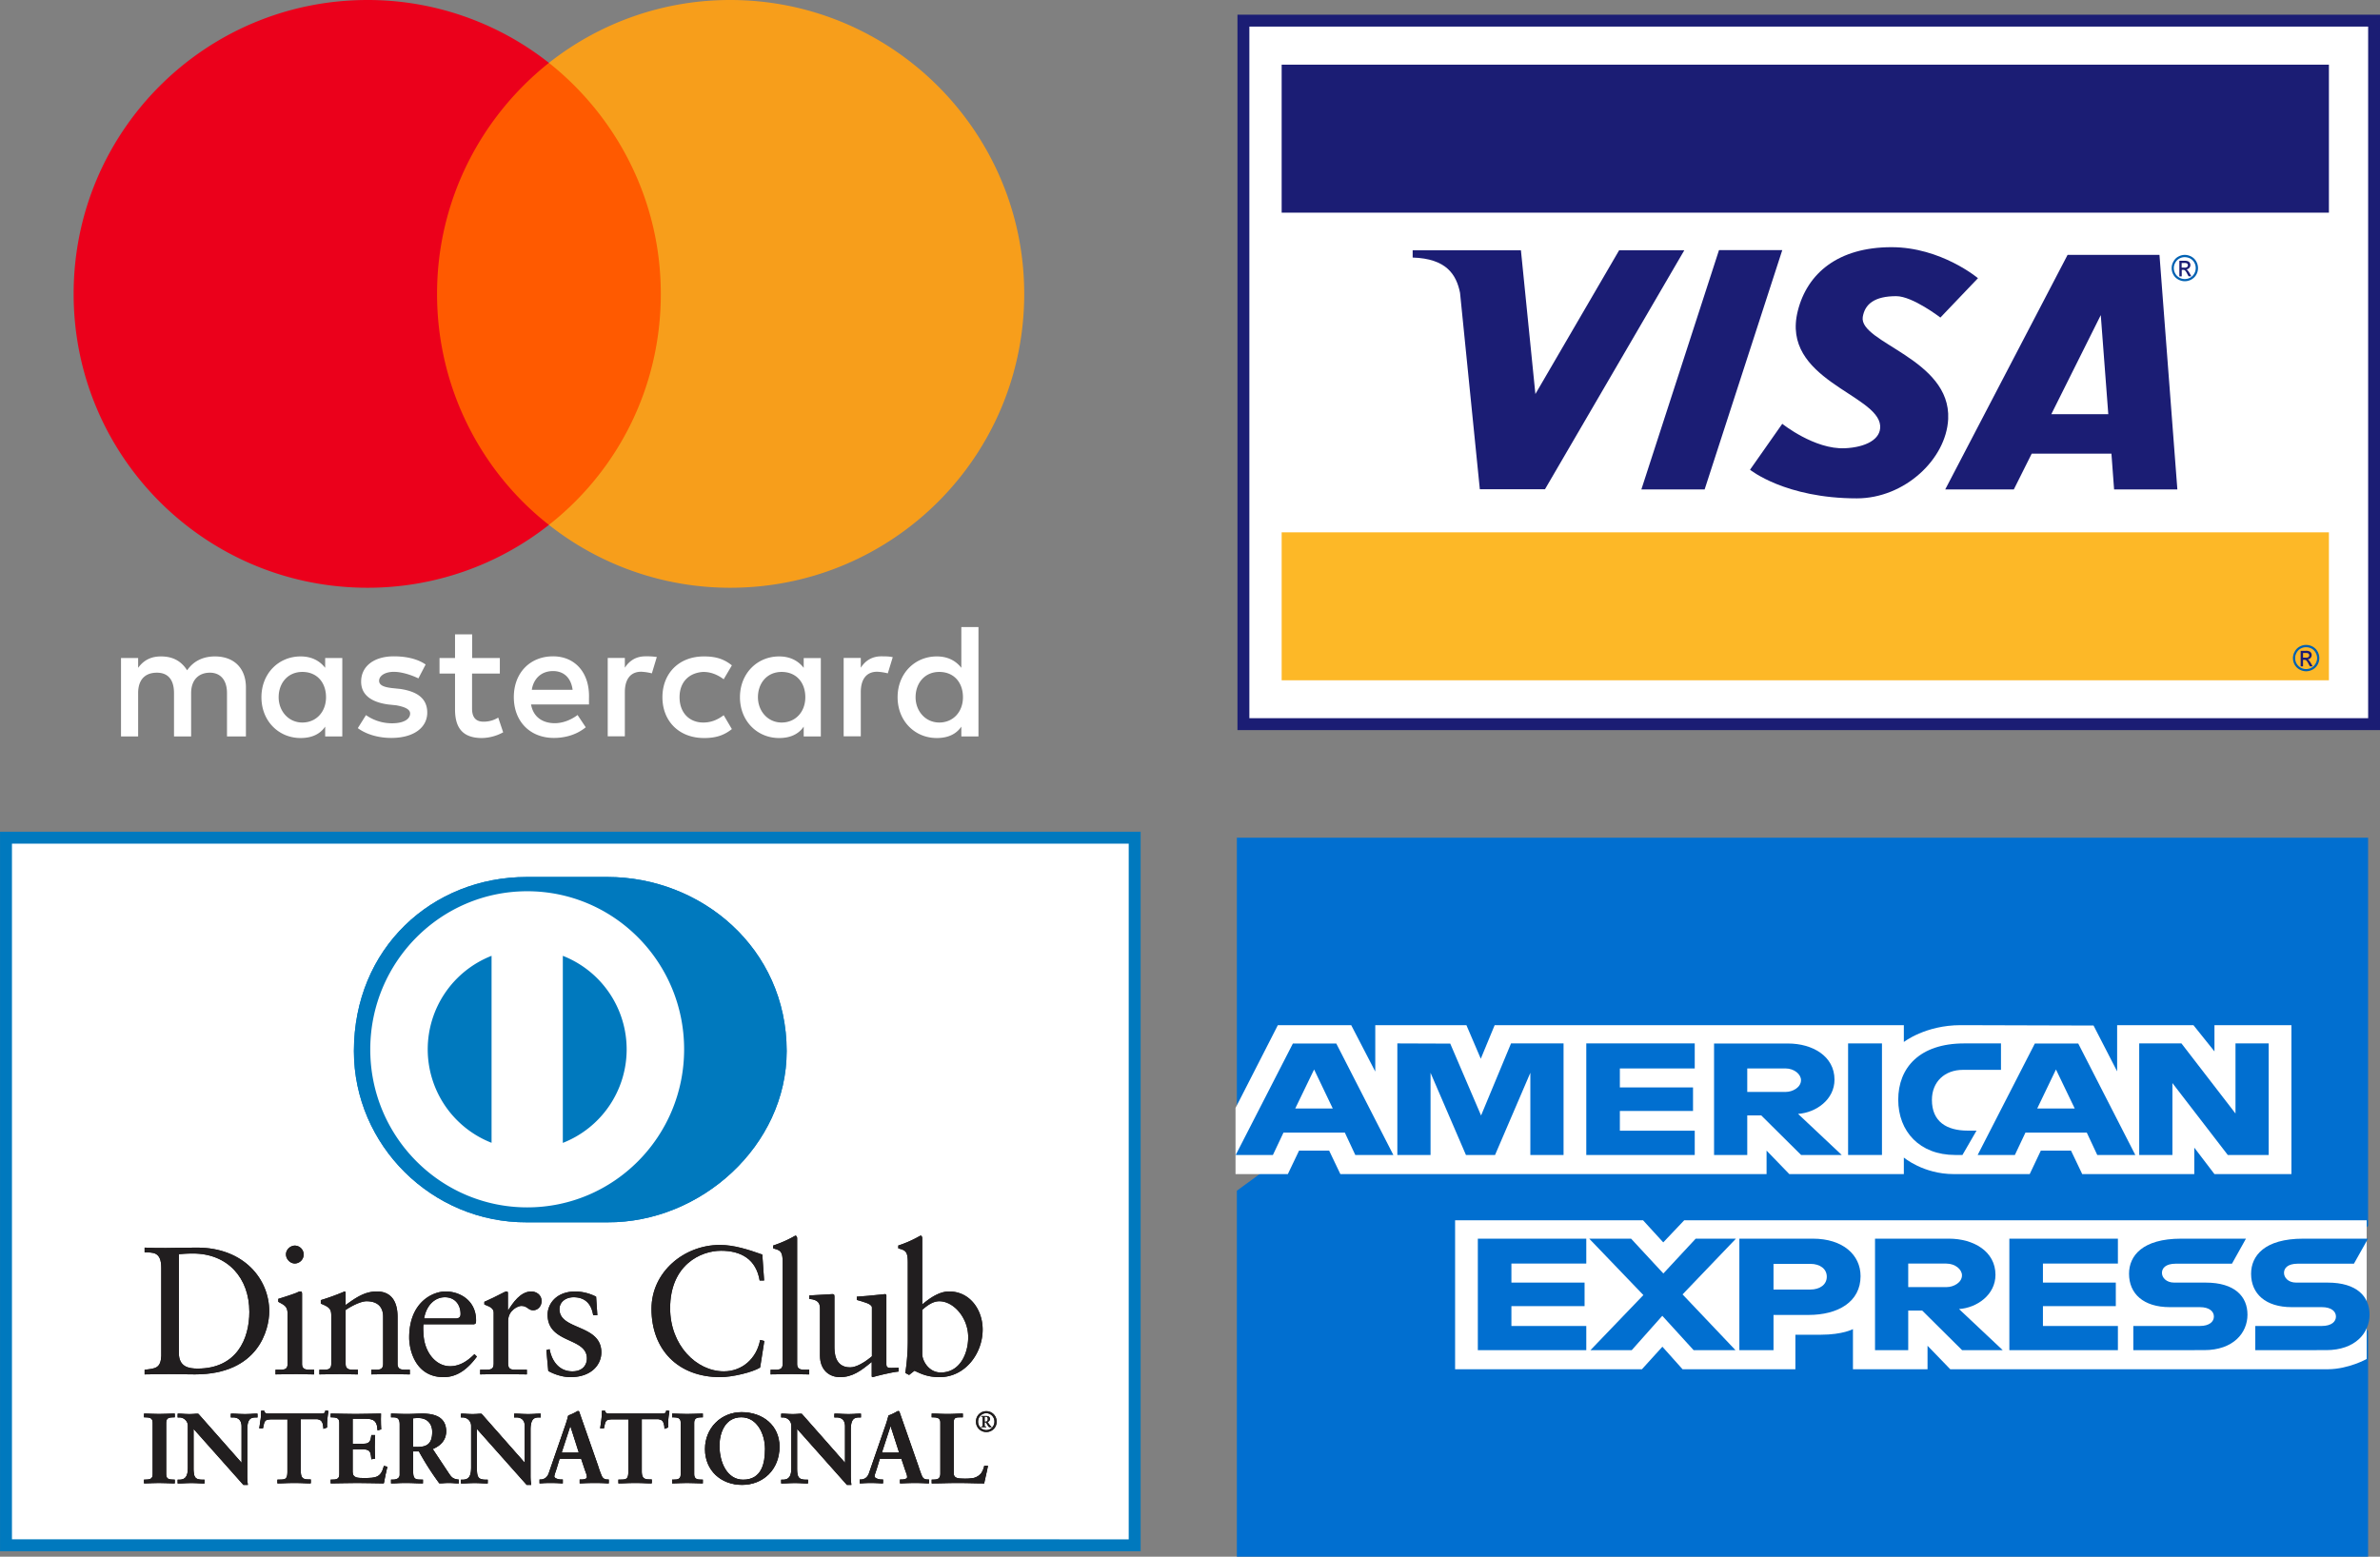 <svg id="svg3409" xmlns="http://www.w3.org/2000/svg" viewBox="0 0 2501.7 1636.8"><rect x="0" y="0" width="2501.7" height="1636.8" fill="#808080" stroke="none"/><defs><style>.cls-1,.cls-5,.cls-9{fill:#fff;}.cls-2{fill:#ff5a00;}.cls-3{fill:#eb001b;}.cls-4{fill:#f79e1b;}.cls-5{stroke:#1b1d74;stroke-width:12.52px;}.cls-6{fill:#1b1d74;}.cls-7{fill:#fdb827;}.cls-8{fill:#0061b2;}.cls-9{stroke:#0079be;stroke-width:12.54px;}.cls-10{fill:#0079be;}.cls-11{fill:#211e1f;}.cls-12{fill:#016fd0;}</style></defs><title>logo pagos2</title><path id="_Trazado_compuesto_" data-name="&lt;Trazado compuesto&gt;" class="cls-1" d="M-382.9-1949.8v-51.5c0-19.7-12-32.6-32.6-32.6-10.3,0-21.5,3.4-29.2,14.6-6-9.4-14.6-14.6-27.5-14.6-8.6,0-17.2,2.6-24,12v-10.3h-18v82.4h18v-45.5c0-14.6,7.7-21.5,19.7-21.5s18,7.7,18,21.5v45.5h18v-45.5c0-14.6,8.6-21.5,19.7-21.5s18,7.7,18,21.5v45.5Zm267-82.4h-29.2v-24.9h-18v24.9h-16.3v16.3h16.3v37.8c0,18.9,7.7,30,28.3,30a48.4,48.4,0,0,0,22.3-6l-5.2-15.5a28.8,28.8,0,0,1-15.5,4.3c-8.6,0-12-5.2-12-13.7v-36.9H-116v-16.3ZM36.9-2034c-10.3,0-17.2,5.2-21.5,12v-10.3h-18v82.4h18v-46.4c0-13.7,6-21.5,17.2-21.5a55.3,55.3,0,0,1,11.2,1.7l5.2-17.2a71.4,71.4,0,0,0-12.1-.7Zm-230.9,8.6c-8.6-6-20.6-8.6-33.5-8.6-20.6,0-34.3,10.3-34.3,26.6,0,13.7,10.3,21.5,28.3,24l8.6.9c9.4,1.7,14.6,4.3,14.6,8.6,0,6-6.9,10.3-18.9,10.3a47.5,47.5,0,0,1-27.5-8.6l-8.6,13.7c9.4,6.9,22.3,10.3,35.2,10.3,24,0,37.8-11.2,37.8-26.6s-11.2-22.3-28.3-24.9l-8.6-.9c-7.7-.9-13.7-2.6-13.7-7.7s6-9.4,15.5-9.4,20.6,4.3,25.8,6.9l7.6-14.6Zm478.9-8.6c-10.3,0-17.2,5.2-21.5,12v-10.3h-18v82.4h18v-46.4c0-13.7,6-21.5,17.2-21.5a55.3,55.3,0,0,1,11.2,1.7l5.2-17c-3.5-.9-8.6-.9-12.1-.9Zm-230,43c0,24.9,17.2,42.9,43.8,42.9,12,0,20.6-2.6,29.2-9.4l-8.6-14.6c-6.9,5.2-13.7,7.7-21.5,7.7-14.6,0-24.9-10.3-24.9-26.6s10.3-25.8,24.9-26.6c7.7,0,14.6,2.6,21.5,7.7l8.6-14.6c-8.6-6.9-17.2-9.4-29.2-9.4-26.6-.1-43.8,18-43.8,42.9Zm166.5,0v-41.2h-18v10.3c-6-7.7-14.6-12-25.8-12-23.2,0-41.2,18-41.2,42.9s18,42.9,41.2,42.9c12,0,20.6-4.3,25.8-12v10.3h18V-1991Zm-66.1,0c0-14.6,9.4-26.6,24.9-26.6s24.9,11.2,24.9,26.6-10.3,26.6-24.9,26.6-24.9-12.1-24.9-26.6Zm-215.4-43c-24,0-41.2,17.2-41.2,42.9s17.2,42.9,42.1,42.9c12,0,24-3.4,33.5-11.2l-8.6-12.9c-6.9,5.2-15.5,8.6-24,8.6-11.2,0-22.3-5.2-24.9-19.7h60.9v-6.9c.8-26.5-14.7-43.7-37.8-43.7Zm0,15.5c11.2,0,18.9,6.9,20.6,19.7H-82.4c1.7-11.1,9.4-19.7,22.3-19.7ZM387.1-1991v-73.8h-18v42.9c-6-7.7-14.6-12-25.8-12-23.2,0-41.2,18-41.2,42.9s18,42.9,41.2,42.9c12,0,20.6-4.3,25.8-12v10.3h18V-1991Zm-66.1,0c0-14.6,9.4-26.6,24.9-26.6s24.9,11.2,24.9,26.6-10.3,26.6-24.9,26.6S321-1976.5,321-1991Zm-602.6,0v-41.2h-18v10.3c-6-7.7-14.6-12-25.8-12-23.2,0-41.2,18-41.2,42.9s18,42.9,41.2,42.9c12,0,20.6-4.3,25.8-12v10.3h18V-1991Zm-66.9,0c0-14.6,9.4-26.6,24.9-26.6s24.9,11.2,24.9,26.6-10.3,26.6-24.9,26.6S-348.5-1976.5-348.5-1991Z" transform="translate(641.4 2724.1)"/><rect id="rect19" class="cls-2" x="441.4" y="66.1" width="270.4" height="485.8"/><path id="_Trazado_" data-name="&lt;Trazado&gt;" class="cls-3" d="M-182-2415.1c0-98.7,46.4-186.3,117.6-242.9A307.3,307.3,0,0,0-255-2724.1c-170.8,0-309,138.2-309,309s138.2,309,309,309a307.3,307.3,0,0,0,190.6-66.1C-135.7-2228-182-2316.4-182-2415.1Z" transform="translate(641.4 2724.1)"/><path id="path22" class="cls-4" d="M435.2-2415.1c0,170.8-138.2,309-309,309a307.3,307.3,0,0,1-190.6-66.1c72.1-56.7,117.6-144.2,117.6-242.9S6.8-2601.4-64.4-2658a306.8,306.8,0,0,1,190.5-66.1C297-2724.1,435.2-2585,435.2-2415.1Z" transform="translate(641.4 2724.1)"/><path id="rect3062" class="cls-5" d="M665.6-2702.4H1854.1v739.7H665.6Z" transform="translate(641.4 2724.1)"/><path id="path3065" class="cls-6" d="M705.8-2656.1H1806.6v155.6H705.8Z" transform="translate(641.4 2724.1)"/><path id="path3069" class="cls-7" d="M705.8-2164.4H1806.6v155.6H705.8Z" transform="translate(641.4 2724.1)"/><path id="path3071" class="cls-6" d="M888.7-2460.9H843.5v7.6h0c35.3,1.1,45.9,17.7,49.8,37.1l20.8,206.5h68.5L1129-2460.9h-68.5l-88,151.1-15.2-151.1Z" transform="translate(641.4 2724.1)"/><path id="rect3086" class="cls-6" d="M1165.5-2461.1H1232l-81.6,251.6h-66.5Z" transform="translate(641.4 2724.1)"/><path id="path3089" class="cls-6" d="M1531.9-2456.1l-128.6,246.6h72.1l18.8-37.6H1578l2.8,37.6h66.5l-18.8-246.6Zm34.9,63.3,7.9,104.2h-59.9Z" transform="translate(641.4 2724.1)"/><path id="path3105" class="cls-6" d="M1248.3-2397.1c10-39.9,42.7-67.1,98.5-67.1,52.2,0,90.9,32.6,90.9,32.6l-39.5,41.4s-29.2-22.5-46.4-22.5c-22.8,0-33,8.3-35.2,21.9-4.1,27.2,92.8,43.9,89.8,107.3-2.1,42.3-45.9,83.4-96,83.4-75.2,0-112.3-30.1-112.3-30.1l33.9-48.3s33.9,27.2,65.9,25.7c21.5-1,38.1-9.2,37-23.8-2.6-33.1-104.7-48.3-86.6-120.5Z" transform="translate(641.4 2724.1)"/><path id="path3151" class="cls-8" d="M1655.1-2456.1a14.4,14.4,0,0,0-6.8,1.8,12.2,12.2,0,0,0-5.1,5.2,13.3,13.3,0,0,0-1.9,6.9,14.2,14.2,0,0,0,1.8,6.9,12.8,12.8,0,0,0,5.2,5.1,14.1,14.1,0,0,0,6.8,1.8,14.2,14.2,0,0,0,6.9-1.8,13.4,13.4,0,0,0,5.2-5.1,14.2,14.2,0,0,0,1.8-6.9,14.2,14.2,0,0,0-1.8-6.9,13,13,0,0,0-5.2-5.2,14.5,14.5,0,0,0-6.9-1.8Zm0,2.4a13,13,0,0,1,5.7,1.4,11.1,11.1,0,0,1,4.3,4.3,11.9,11.9,0,0,1,1.5,5.8,11.6,11.6,0,0,1-1.5,5.7,10.9,10.9,0,0,1-4.2,4.3,12.2,12.2,0,0,1-5.8,1.5,11.6,11.6,0,0,1-5.7-1.5,11.1,11.1,0,0,1-4.3-4.3,11.6,11.6,0,0,1-1.5-5.7,11,11,0,0,1,1.6-5.8,10.5,10.5,0,0,1,4.3-4.3A11.4,11.4,0,0,1,1655.1-2453.7Z" transform="translate(641.4 2724.1)"/><path id="path3147" class="cls-6" d="M1649.4-2449.8v16.3h2.5v-6.9h1.4a3.3,3.3,0,0,1,1.9.5,13.3,13.3,0,0,1,2.5,3.8l1.4,2.5h2.9l-1.8-3.2a23.8,23.8,0,0,0-2.2-3.2,3.3,3.3,0,0,0-1.3-.9,4.2,4.2,0,0,0,3.1-1.5,4.4,4.4,0,0,0,1.2-3,4,4,0,0,0-.7-2.4,3.7,3.7,0,0,0-1.9-1.6,9.1,9.1,0,0,0-3.8-.5h-5.2Zm2.4,2.2h2.8a6.6,6.6,0,0,1,2.4.3,2,2,0,0,1,1,.8,3.3,3.3,0,0,1,.4,1.3,2.2,2.2,0,0,1-.8,1.8,3.9,3.9,0,0,1-2.8.7h-3v-4.9Z" transform="translate(641.4 2724.1)"/><path id="path3159" class="cls-8" d="M1782.6-2046a14.4,14.4,0,0,0-6.8,1.8,12.2,12.2,0,0,0-5.1,5.2,13.3,13.3,0,0,0-1.9,6.9,14.2,14.2,0,0,0,1.8,6.9,13.4,13.4,0,0,0,5.2,5.1,14.2,14.2,0,0,0,6.9,1.8,14.1,14.1,0,0,0,6.8-1.8,13.4,13.4,0,0,0,5.2-5.1,14.2,14.2,0,0,0,1.8-6.9,14.2,14.2,0,0,0-1.8-6.9,13,13,0,0,0-5.2-5.2,14.5,14.5,0,0,0-6.9-1.8Zm0,2.4a13,13,0,0,1,5.7,1.4,11.1,11.1,0,0,1,4.3,4.3,12.1,12.1,0,0,1,1.6,5.8,11.7,11.7,0,0,1-1.6,5.7,10.9,10.9,0,0,1-4.2,4.3,12.2,12.2,0,0,1-5.8,1.5,11.8,11.8,0,0,1-5.7-1.5,11.8,11.8,0,0,1-4.3-4.3,11.6,11.6,0,0,1-1.5-5.7,11,11,0,0,1,1.6-5.8,10.5,10.5,0,0,1,4.3-4.3A11.4,11.4,0,0,1,1782.6-2043.6Z" transform="translate(641.4 2724.1)"/><path id="path3161" class="cls-6" d="M1776.9-2039.7v16.3h2.5v-6.9h1.4a3.3,3.3,0,0,1,1.9.5,13.3,13.3,0,0,1,2.5,3.8l1.4,2.5h2.9l-1.8-3.2a23.8,23.8,0,0,0-2.2-3.2,3.8,3.8,0,0,0-1.2-.9,4.2,4.2,0,0,0,3-1.5,4.5,4.5,0,0,0,1.2-3.1,3.9,3.9,0,0,0-.7-2.3,3.7,3.7,0,0,0-1.9-1.6,8.8,8.8,0,0,0-3.8-.5h-5.2Zm2.5,2.2h2.7a6.2,6.2,0,0,1,2.4.3,1.6,1.6,0,0,1,1,.8,2.2,2.2,0,0,1,.4,1.3,2.1,2.1,0,0,1-.7,1.8,4.4,4.4,0,0,1-2.9.7h-2.9v-4.9Z" transform="translate(641.4 2724.1)"/><path id="rect3062-2" data-name="rect3062" class="cls-9" d="M-635.1-1843.3H551.3v744H-635.1Z" transform="translate(641.4 2724.1)"/><path class="cls-10" d="M-2.9-1438.9c98.5.5,188.4-80.9,188.4-180,0-108.3-89.9-183.1-188.4-183.1H-87.6c-99.7,0-181.8,74.9-181.8,183.1,0,99.1,82.1,180.5,181.8,180Z" transform="translate(641.4 2724.1)"/><path class="cls-1" d="M-87.2-1787c-91.1,0-164.9,74.4-165,166.2s73.9,166.2,165,166.2S77.7-1529,77.7-1620.8,3.9-1787-87.2-1787Zm-104.6,166.2h0a105.6,105.6,0,0,1,67.1-98.3v196.6A105.5,105.5,0,0,1-191.8-1620.8Zm142,98.4h0v-196.7a105.6,105.6,0,0,1,67.1,98.3A105.6,105.6,0,0,1-49.8-1522.4Z" transform="translate(641.4 2724.1)"/><path class="cls-10" d="M-2.9-1438.9c98.5.5,188.4-80.9,188.4-180,0-108.3-89.9-183.1-188.4-183.1H-87.6c-99.7,0-181.8,74.9-181.8,183.1,0,99.1,82.1,180.5,181.8,180Z" transform="translate(641.4 2724.1)"/><path class="cls-1" d="M-87.2-1787c-91.1,0-164.9,74.4-165,166.2s73.9,166.2,165,166.2S77.7-1529,77.7-1620.8,3.9-1787-87.2-1787Zm-104.6,166.2h0a105.6,105.6,0,0,1,67.1-98.3v196.6A105.5,105.5,0,0,1-191.8-1620.8Zm142,98.4h0v-196.7a105.6,105.6,0,0,1,67.1,98.3A105.6,105.6,0,0,1-49.8-1522.4Z" transform="translate(641.4 2724.1)"/><path class="cls-11" d="M-471.9-1391.1c0-17.1-8.9-16-17.5-16.2v-5c7.4.4,15,.4,22.4.4s18.8-.4,32.8-.4c49.1,0,75.8,33.1,75.8,66.9,0,18.9-11,66.4-78.1,66.4-9.6,0-18.6-.3-27.5-.3s-16.8.2-25.4.3v-4.9c11.4-1.2,16.9-1.6,17.5-14.5v-92.7Zm18.5,89.6h0c0,14.7,10.5,16.4,19.7,16.4,41,0,54.4-31.1,54.4-59.6,0-35.7-22.7-61.4-59.3-61.4-7.8,0-11.3.5-14.8.7v103.9Z" transform="translate(641.4 2724.1)"/><path class="cls-11" d="M-351.8-1283.9h3.6c5.3,0,9.1,0,9.1-6.3V-1342c0-8.4-2.8-9.5-9.8-13.3v-3.1c8.9-2.7,19.5-6.3,20.2-6.9a7.5,7.5,0,0,1,3.5-.9c.9,0,1.3,1.1,1.3,2.7v73.3c0,6.3,4.2,6.3,9.5,6.3h3.2v4.9c-6.5,0-13.1-.3-19.9-.3l-20.7.3v-4.9Zm20.3-111.7h0c-4.9,0-9.3-4.6-9.3-9.6s4.6-9.2,9.3-9.2a9.4,9.4,0,0,1,9.3,9.2A9.5,9.5,0,0,1-331.5-1395.6Z" transform="translate(641.4 2724.1)"/><path class="cls-11" d="M-293.2-1340.8c0-7.1-2.1-9-11-12.6v-3.7a242.2,242.2,0,0,0,25-9.1c.6,0,1.1.4,1.1,1.9v12.4c10.8-7.8,20.1-14.3,32.8-14.3,16.1,0,21.8,11.8,21.8,26.7v49.3c0,6.3,4.2,6.3,9.5,6.3h3.4v4.9c-6.6,0-13.3-.3-20.1-.3l-20.4.3v-4.9h3.4c5.3,0,9,0,9-6.3v-49.5c0-10.9-6.6-16.2-17.4-16.2-6,0-15.7,4.9-22,9.2v56.5c0,6.3,4.2,6.3,9.5,6.3h3.4v4.9c-6.6,0-13.2-.3-20.1-.3l-20.4.3v-4.9h3.4c5.3,0,9.1,0,9.1-6.3v-50.6Z" transform="translate(641.4 2724.1)"/><path class="cls-11" d="M-196.2-1331.7c-.4,1.8-.4,4.6,0,11.1,1.1,18.2,12.7,33,27.9,33,10.4,0,18.6-5.7,25.6-12.7l2.6,2.6c-8.7,11.7-19.5,21.6-35,21.6-30.2,0-36.2-29.4-36.2-41.6,0-37.5,25-48.5,38.2-48.5,15.4,0,31.9,9.7,32.1,29.9a20.6,20.6,0,0,1-.2,3.5l-1.7,1.1Zm33.6-6.1h0c4.7,0,5.3-2.5,5.3-4.7,0-9.8-5.9-17.6-16.5-17.6s-19.5,8.6-21.8,22.3Z" transform="translate(641.4 2724.1)"/><path class="cls-11" d="M-136.7-1283.9h5.1c5.3,0,9.1,0,9.1-6.3v-53.7c0-5.9-7-7.1-9.8-8.6v-2.8c13.8-6,21.4-10.9,23.1-10.9s1.7.5,1.7,2.5v17.1h.4c4.7-7.4,12.7-19.6,24.2-19.6,4.8,0,10.8,3.2,10.8,10.1,0,5.1-3.6,9.7-8.9,9.7s-5.9-4.6-12.5-4.6c-3.2,0-13.8,4.4-13.8,15.9v44.9c0,6.3,3.8,6.3,9.1,6.3h10.6v4.9l-26.5-.3c-7.8,0-15.8.2-22.6.3v-4.9Z" transform="translate(641.4 2724.1)"/><path class="cls-11" d="M-63.7-1305.5c2.4,12.6,10,23.3,23.9,23.3,11.1,0,15.3-6.9,15.3-13.6,0-22.5-41.3-15.2-41.3-46,0-10.7,8.5-24.4,29.4-24.4a50,50,0,0,1,21.6,5.5l1.3,19.5h-4.4c-1.9-12-8.5-18.9-20.6-18.9-7.6,0-14.8,4.4-14.8,12.6,0,22.3,44,15.5,44,45.4,0,12.6-10.1,26-32.6,26-7.6,0-16.5-2.7-23.2-6.5l-2-21.9,3.4-1Z" transform="translate(641.4 2724.1)"/><path class="cls-11" d="M161.8-1377.7h-4.7c-3.7-22.3-19.4-31.3-40.6-31.3S63-1394.3,63-1348.5c0,38.6,27.4,66.3,56.5,66.3,18.8,0,34.3-13,38.1-33l4.4,1.1-4.4,27.9c-7.9,5-29.4,10.1-41.9,10.1-44.3,0-72.3-28.8-72.3-71.8,0-39.1,34.6-67.2,71.8-67.2,15.3,0,30.1,5,44.7,10.1l1.9,27.3Z" transform="translate(641.4 2724.1)"/><path class="cls-11" d="M168.6-1283.9h3.6c5.3,0,9.1,0,9.1-6.3v-106.4c0-12.4-2.8-12.8-10-14.9v-3a124.7,124.7,0,0,0,19.5-8.3c2.1-1.1,3.6-2.1,4.1-2.1s1.6,1.2,1.6,2.7v132c0,6.3,4.1,6.3,9.5,6.3h3.2v4.9c-6.5,0-13.1-.3-19.9-.3l-20.7.3v-4.9Z" transform="translate(641.4 2724.1)"/><path class="cls-11" d="M290.3-1289.5c0,3.5,2.1,3.7,5.3,3.7l7.6-.2v4c-8.2.8-23.7,4.8-27.3,5.9l-1-.6v-15.4c-11.3,9.3-20.1,16-33.5,16-10.3,0-20.9-6.7-20.9-22.7v-48.9c0-5-.7-9.7-11.3-10.7v-3.6c6.8-.2,21.9-1.4,24.4-1.4s2.1,1.4,2.1,5.6v49.2c0,5.8,0,22.2,16.5,22.2,6.4,0,15-5,22.9-11.6v-51.4c0-3.8-9.1-5.9-15.9-7.9v-3.4c17-1.1,27.7-2.7,29.6-2.7s1.5,1.4,1.5,3.5v70.4Z" transform="translate(641.4 2724.1)"/><path class="cls-11" d="M328-1352.5c7.6-6.5,17.8-13.7,28.2-13.7,22,0,35.3,19.3,35.3,40.1,0,25-18.2,50-45.3,50-14,0-21.4-4.6-26.4-6.7l-5.6,4.4-4-2.1a223.9,223.9,0,0,0,2.6-34v-82.1c0-12.4-2.8-12.8-10-14.9v-3a120.6,120.6,0,0,0,19.5-8.3c2.1-1.1,3.6-2.1,4.2-2.1s1.5,1.2,1.5,2.7v69.7Zm0,52h0c0,7.2,6.8,19.5,19.5,19.5,20.3,0,28.8-20.1,28.8-37.1,0-20.6-15.5-37.8-30.3-37.8-7,0-12.9,4.6-18,9v46.4Z" transform="translate(641.4 2724.1)"/><path class="cls-11" d="M-489.6-1167.9h1.5c3.7,0,7.6-.5,7.6-5.9v-54.5c0-5.4-3.9-5.9-7.6-5.9h-1.5v-3.1c4.1,0,10.2.4,15.3.4s11.3-.4,16.2-.4v3.1h-1.5c-3.7,0-7.6.5-7.6,5.9v54.5c0,5.4,3.9,5.9,7.6,5.9h1.5v3.1c-5,0-11.2-.4-16.3-.4s-11.1.4-15.2.4v-3.1Z" transform="translate(641.4 2724.1)"/><path class="cls-11" d="M-458.1-1164.4c-5,0-11.2-.4-16.3-.4s-11.1.4-15.2.4h-.4v-4h1.9c3.7-.1,7.1-.4,7.2-5.4v-54.5c-.1-5.1-3.5-5.4-7.2-5.5H-490v-4h.4c4.1,0,10.3.4,15.3.4s11.3-.4,16.2-.4h.4v4h-1.9c-3.7.1-7.1.4-7.1,5.5v54.5c0,5,3.4,5.3,7.1,5.4h1.9v4Zm-.5-.8h0v-2.3h-1c-3.6,0-8-.6-8-6.3v-54.5c0-5.7,4.4-6.4,8-6.4h1v-2.2c-4.7,0-10.7.4-15.7.4s-10.8-.3-14.8-.4v2.2h1c3.6,0,8,.7,8,6.4v54.5c0,5.7-4.4,6.3-8,6.3h-1v2.3c4-.1,9.8-.5,14.7-.5s11,.4,15.8.5Z" transform="translate(641.4 2724.1)"/><path class="cls-11" d="M-387.3-1185.3l.2-.2v-38.9c0-8.6-5.9-9.8-8.9-9.8h-2.3v-3.1c4.8,0,9.6.4,14.4.4s8.5-.4,12.7-.4v3.1h-1.5c-4.4,0-9.2.8-9.2,13.2v47.3a71.5,71.5,0,0,0,.6,10.5h-3.9l-53.1-59.7v42.8c0,9.1,1.7,12.2,9.7,12.2h1.7v3.1c-4.4,0-8.8-.4-13.3-.4s-9.4.4-14,.4v-3.1h1.4c7.2,0,9.3-4.9,9.3-13.2v-43.8a9.2,9.2,0,0,0-9.4-9.3h-1.3v-3.1c3.9,0,7.9.4,11.8.4s6.1-.4,9.2-.4l45.9,52Z" transform="translate(641.4 2724.1)"/><path class="cls-11" d="M-381.3-1162.8h-4.3l-52.3-58.8v41.6c.1,9.1,1.5,11.6,9.3,11.7h2.2v4h-.5c-4.4,0-8.9-.4-13.3-.4s-9.3.4-14,.4h-.5v-4h1.9c6.8,0,8.8-4.4,8.9-12.7v-43.8a8.9,8.9,0,0,0-9-8.9h-1.8v-4h.5c3.9,0,8,.4,11.8.4s6.1-.4,9.6-.2l45.3,51.4v-38.2c-.1-8.3-5.5-9.3-8.5-9.4h-2.8v-4h.5c4.8,0,9.6.4,14.4.4s8.4-.4,12.7-.4h.5v4h-2c-4.3.2-8.7.5-8.8,12.8v47.3a69.3,69.3,0,0,0,.6,10.4v.5Zm-3.9-.9h3.4a64.8,64.8,0,0,1-.6-10V-1221c0-12.5,5.2-13.7,9.7-13.7h1.1v-2.2c-4.1.1-8.2.4-12.3.4s-9.3-.3-14-.4v2.2h1.9c3.1,0,9.4,1.5,9.4,10.3l-.2,39.2-.2.3-.3.3-45.9-52.3c-3,0-6,.4-9.2.4s-7.6-.3-11.4-.4v2.2h.9a9.7,9.7,0,0,1,9.8,9.8v43.8c0,8.3-2.2,13.6-9.7,13.6h-1v2.3c4.5-.1,9.1-.5,13.6-.5s8.6.4,12.9.5v-2.3h-1.3c-8.2,0-10.2-3.5-10.2-12.6v-44l53.6,60.4Zm-2.1-21.6h0l.3-.3Zm-.2-.2Z" transform="translate(641.4 2724.1)"/><path class="cls-11" d="M-355.8-1232.1c-7.7,0-8,1.8-9.5,9.4h-3.1c.4-2.9.9-5.8,1.2-8.8a64,64,0,0,0,.6-8.8h2.5c.8,3.1,3.4,3,6.2,3h53.2c2.8,0,5.4-.1,5.6-3.3l2.4.5c-.4,2.8-.8,5.6-1.1,8.4s-.2,5.6-.2,8.4l-3.1,1.2c-.2-3.9-.7-10-7.6-10h-16.9v55.2c0,8.1,3.6,9,8.5,9h2v3.1c-4,0-11.3-.4-16.8-.4s-13.4.4-17.5.4v-3.1h2c5.7,0,8.6-.5,8.6-8.7v-55.5Z" transform="translate(641.4 2724.1)"/><path class="cls-11" d="M-315.1-1164.4c-4.1,0-11.3-.4-16.8-.4s-13.4.4-17.5.4h-.4v-4h2.4c5.7-.1,8-.2,8.1-8.2v-55.1h-16.5v-.9h17.4v56c0,8.3-3.3,9.1-9,9.2h-1.5v2.1c4.1,0,11-.4,17-.4s12.3.4,16.3.4v-2.1h-1.5c-5-.1-9-1.3-9-9.5v-55.7h17.4c6.9,0,7.8,6,8,9.8l2.3-.8c0-2.7,0-5.4.2-8.2s.6-5.3,1-8l-1.5-.2c-.5,3-3.4,3.2-6,3.1h-53.7c-2.5,0-5.1-.1-6-3h-1.7a75.4,75.4,0,0,1-.6,8.4c-.3,2.9-.8,5.6-1.2,8.4h2.2c1.4-7.3,2.3-9.6,9.9-9.5v.9c-7.6.2-7.4,1.4-9.1,9.1v.4h-3.9v-.6c.4-2.9.9-5.8,1.3-8.8a63.6,63.6,0,0,0,.6-8.7v-.5h3.3v.3c.7,2.7,2.6,2.7,5.3,2.7h53.7c2.9,0,4.9-.1,5.1-2.8v-.5h.4l2.9.5v.4c-.4,2.8-.8,5.6-1.1,8.4a78.6,78.6,0,0,0-.3,8.4v.3h-.2l-3.7,1.4v-.6c-.3-3.9-.7-9.6-7.2-9.6h-16.5v54.8c.1,7.9,3.2,8.4,8.1,8.5h2.4v4Z" transform="translate(641.4 2724.1)"/><path class="cls-11" d="M-293.4-1167.9h1.5c3.7,0,7.6-.5,7.6-5.9v-54.5c0-5.4-3.9-5.9-7.6-5.9h-1.5v-3.1c6.3,0,17,.4,25.7.4s19.4-.4,26.4-.4c-.2,4.4-.1,11.3.2,15.9l-3.1.8c-.5-6.7-1.7-12.1-12.6-12.1h-14.3v27.2h12.3c6.2,0,7.5-3.6,8.1-9.2h3.1c-.2,4.1-.3,8.1-.3,12.2s.1,7.9.3,11.8l-3.1.7c-.6-6.3-.9-10.3-8-10.3h-12.4v24.2c0,6.7,6,6.7,12.6,6.7,12.4,0,17.8-.8,20.9-12.6l2.9.7c-1.4,5.5-2.6,11-3.5,16.5-6.6,0-18.5-.4-27.7-.4s-21.6.4-27.5.4v-3.1Z" transform="translate(641.4 2724.1)"/><path class="cls-11" d="M-238.2-1164.4c-6.6,0-18.5-.4-27.7-.4s-21.6.4-27.5.4h-.4v-4h1.9c3.7,0,7.1-.4,7.2-5.4v-54.5c-.1-5-3.5-5.4-7.2-5.5h-1.9v-4h.4c6.3,0,17,.4,25.7.4s19.4-.4,26.4-.4h.4v.5c0,1.6-.1,3.4-.1,5.4,0,3.6.1,7.5.3,10.4v.4h-.3l-3.6,1v-.6c-.6-6.7-1.5-11.6-12.2-11.7h-13.9v26.3h11.9c5.9-.1,7-3.1,7.7-8.7v-.4h4v.4c-.2,4.1-.4,8.1-.4,12.2s.2,7.9.4,11.8v.4h-.4l-3.6.7v-.5c-.7-6.3-.8-9.8-7.6-9.9h-12v23.8c.1,6.3,5.5,6.2,12.2,6.3,12.4-.1,17.4-.7,20.5-12.4v-.4h.4l3.3.9v.4c-1.3,5.5-2.5,11-3.5,16.5v.3Zm-.4-.9h0c.9-5.2,2.1-10.5,3.4-15.7l-2.1-.5c-3.1,11.6-9.1,12.7-21.2,12.6-6.5,0-13,0-13.1-7.2v-24.7h12.9c7.2-.1,7.9,4.3,8.4,10.2l2.2-.4c-.2-3.9-.3-7.7-.3-11.5s.1-7.8.3-11.7h-2.2c-.6,5.4-2.2,9.2-8.5,9.1h-12.7v-28.1h14.7c10.8-.1,12.5,5.5,13,12l2.2-.6c-.2-2.9-.3-6.7-.3-10.1,0-1.8.1-3.5.1-5-7,.1-17.4.4-25.9.4s-18.9-.3-25.2-.4v2.2h1c3.6,0,8,.7,8.1,6.4v54.5c-.1,5.7-4.5,6.3-8.1,6.4h-1v2.1c6,0,17.9-.4,27-.4s20.7.4,27.3.4Z" transform="translate(641.4 2724.1)"/><path class="cls-11" d="M-220.8-1226.3c0-7.6-4.1-7.9-7.3-7.9H-230v-3.1c3.3,0,9.7.4,16,.4s11.2-.4,16.6-.4c13,0,24.6,3.5,24.6,18.3,0,9.3-6.2,15-14.4,18.3l17.7,26.5c2.8,4.4,4.9,5.7,10,6.3v3.1c-3.4,0-6.7-.4-10.1-.4s-6.6.4-9.7.4a280.3,280.3,0,0,1-21.5-33.7h-6.8v22.3c0,8,3.7,8.3,8.5,8.3h1.8v3.1c-5.9,0-11.8-.4-17.7-.4s-9.8.4-15,.4v-3.1h1.9c3.8,0,7.3-1.8,7.3-5.6v-52.8Zm13.2,24.1h5.1c10.3,0,15.8-4,15.8-16.2,0-9.3-5.8-15.2-15-15.2a53.8,53.8,0,0,0-5.9.4v31Z" transform="translate(641.4 2724.1)"/><path class="cls-11" d="M-159.5-1164.4c-3.5,0-6.8-.4-10.2-.4s-6.4.4-10,.3a298.7,298.7,0,0,1-21.4-33.5h-6v21.8c.1,7.8,3.2,7.7,8,7.8h2.3v4h-.5c-5.9,0-11.9-.4-17.7-.4s-9.8.4-15,.4h-.4v-4h2.3c3.7,0,6.8-1.6,6.8-5.1v-52.8c0-7.4-3.6-7.4-6.8-7.5h-2.3v-4h.4c3.4,0,9.7.4,16,.4s11.1-.4,16.6-.4c13,0,25,3.7,25,18.7,0,9.4-6.1,15.3-14.1,18.6l17.3,26.1c2.9,4.3,4.7,5.4,9.7,6h.4v3.9Zm-48.1-34.5h7.1v.2a323.9,323.9,0,0,0,21.1,33.5c3.1,0,6.4-.5,9.6-.5s6.5.4,9.7.4v-2.2c-4.8-.6-7.1-2.1-9.9-6.4l-18-27.1.6-.2c8-3.2,14-8.7,14-17.9,0-14.4-11.1-17.7-24.1-17.8-5.4,0-10.4.4-16.6.4s-12.2-.3-15.5-.4v2.2h1.4c3.2,0,7.7.6,7.7,8.4v52.8c0,4.1-3.8,6.1-7.7,6.1h-1.4v2.1c4.9,0,9.6-.4,14.5-.4s11.6.4,17.3.4v-2.1h-1.4c-4.8-.1-8.9-.6-8.9-8.8v-22.7Zm0-2.9h-.4v-31.8h.3a56.2,56.2,0,0,1,6-.4c9.4,0,15.5,6.1,15.5,15.6,0,12.4-5.9,16.6-16.3,16.6Zm5.1-.9h0c10.2-.1,15.3-3.6,15.4-15.7,0-9.1-5.6-14.7-14.6-14.7a51,51,0,0,0-5.4.3v30.1Z" transform="translate(641.4 2724.1)"/><path class="cls-11" d="M-89.5-1185.3l.2-.2v-38.9c0-8.6-5.9-9.8-9-9.8h-2.3v-3.1c4.9,0,9.6.4,14.5.4s8.4-.4,12.7-.4v3.1H-75c-4.3,0-9.2.8-9.2,13.2v47.3a71.5,71.5,0,0,0,.6,10.5h-3.9l-53.1-59.7v42.8c0,9.1,1.8,12.2,9.7,12.2h1.8v3.1c-4.5,0-8.9-.4-13.3-.4s-9.4.4-14.1.4v-3.1h1.5c7.1,0,9.3-4.9,9.3-13.2v-43.8a9.3,9.3,0,0,0-9.4-9.3h-1.4v-3.1c4,0,8,.4,11.9.4s6.1-.4,9.2-.4l45.9,52Z" transform="translate(641.4 2724.1)"/><path class="cls-11" d="M-83.6-1162.8h-4.2l-52.3-58.8v41.6c.1,9.1,1.4,11.6,9.2,11.7h2.2v4h-.4c-4.5,0-8.9-.4-13.3-.4s-9.4.4-14.1.4h-.4v-4h1.9c6.8,0,8.7-4.4,8.8-12.7v-43.8a8.8,8.8,0,0,0-8.9-8.9h-1.8v-4h.4c4,0,8,.4,11.9.4s6-.4,9.5-.2l45.3,51.4v-38.2c0-8.3-5.5-9.3-8.5-9.4H-101v-4h.4c4.9,0,9.6.4,14.5.4s8.4-.4,12.6-.4h.5v4h-2c-4.2.1-8.6.5-8.7,12.8v47.3a69.3,69.3,0,0,0,.6,10.4v.5Zm-3.9-.9h3.4a80.7,80.7,0,0,1-.5-10V-1221c0-12.5,5.2-13.6,9.6-13.7h1.1v-2.2c-4.1.1-8.1.4-12.2.4s-9.4-.3-14-.4v2.2h1.8c3.2.1,9.4,1.5,9.4,10.3v39.2l-.2.3-.3.3-45.9-52.3c-3.1,0-6.1.4-9.2.4s-7.7-.3-11.4-.4v2.2h.9a9.8,9.8,0,0,1,9.8,9.8v43.8c0,8.3-2.3,13.6-9.7,13.7h-1v2.2c4.4,0,9-.4,13.6-.4s8.6.4,12.8.4v-2.1h-1.3c-8.1-.1-10.1-3.6-10.1-12.7V-1224l53.5,60.3Zm-2-21.6h0l.3-.3Zm-.3-.2Z" transform="translate(641.4 2724.1)"/><path class="cls-11" d="M-56.9-1179.7c-1,3.6-2.2,6.3-2.2,8.1s4.3,3.7,7.7,3.7h1.1v3.1c-4.1-.2-8.3-.4-12.5-.4s-7.4.2-11.1.4v-3.1h.6c4.1,0,7.5-2.4,9-6.8l16.5-47.7c1.3-3.8,3.2-9,3.8-12.9a52.2,52.2,0,0,0,9.4-4.4l.8-.2a.9.9,0,0,1,.8.3l.9,2.6,19,54.3a108.1,108.1,0,0,0,3.8,10.6c1.2,2.9,3.4,4.2,6.8,4.2h.6v3.1c-4.6-.2-9.3-.4-14.2-.4s-10.2.2-15.5.4v-3.1h1.1c2.4,0,6.4-.4,6.4-3s-.9-4.2-2-7.5l-4.1-12.1H-53.6l-3.3,10.8Zm15.1-46H-42l-9.6,29.4h19.3Z" transform="translate(641.4 2724.1)"/><path class="cls-11" d="M-1.9-1164.4c-4.7-.2-9.3-.4-14.2-.4s-10.2.2-15.5.4h-.5v-4.1h1.6c2.4,0,6-.5,6-2.5s-.9-4.1-2.1-7.4l-3.9-11.7H-53.2l-3.2,10.5c-1.1,3.5-2.3,6.3-2.3,8s3.9,3.1,7.3,3.1h1.6v4.1h-.5c-4.1-.2-8.3-.4-12.4-.4s-7.5.2-11.1.4h-.5v-4.1h1c3.9,0,7.1-2.2,8.6-6.4l16.5-47.7a135.3,135.3,0,0,0,4.1-13.2,54.3,54.3,0,0,0,9.3-4.4,2.9,2.9,0,0,1,1-.3,1.5,1.5,0,0,1,1.2.6l.9,2.6,19,54.4a105.9,105.9,0,0,0,3.8,10.5c1.2,2.8,3.1,3.9,6.4,3.9h1v4.1Zm-29.3-.9h0c5.2-.2,10.1-.4,15.1-.4s9.2.2,13.7.4v-2.1h-.1c-3.5,0-6-1.4-7.2-4.5s-2.6-7-3.9-10.6l-18.9-54.4a12.5,12.5,0,0,1-.9-2.5h-.4l-.6.2a38.4,38.4,0,0,1-9.1,4.1,91.7,91.7,0,0,1-3.9,13l-16.5,47.7c-1.6,4.5-5.2,7.1-9.4,7.1h-.1v2.1c3.5-.2,7.1-.4,10.7-.4s8,.2,12,.4v-2.1h-.7c-3.4-.1-8.1-.5-8.2-4.1,0-2.1,1.3-4.8,2.3-8.3l.4.2-.4-.2,3.4-11.1h24l4.2,12.3c1.1,3.4,2.1,6.1,2.1,7.7-.2,3.2-4.5,3.4-6.9,3.5h-.7v2.1Zm-21-30.5h0l9.8-30.3h.6v.4h0v-.4h.3l9.8,30.3Zm1.2-.9h18l-8.9-27.9Zm8.7-28.9Z" transform="translate(641.4 2724.1)"/><path class="cls-11" d="M2.6-1232.1c-7.7,0-8,1.8-9.6,9.4h-3.1c.4-2.9,1-5.8,1.3-8.8a64,64,0,0,0,.6-8.8h2.5c.8,3.1,3.4,3,6.2,3H53.7c2.7,0,5.3-.1,5.5-3.3l2.5.5c-.4,2.8-.8,5.6-1.1,8.4s-.2,5.6-.2,8.4l-3.1,1.2c-.2-3.9-.7-10-7.6-10h-17v55.2c0,8.1,3.7,9,8.6,9h2v3.1c-4.1,0-11.3-.4-16.9-.4s-13.4.4-17.4.4v-3.1h2c5.7,0,8.6-.5,8.6-8.7v-55.5Z" transform="translate(641.4 2724.1)"/><path class="cls-11" d="M43.3-1164.4c-4.1,0-11.3-.4-16.8-.4s-13.4.4-17.5.4H8.6v-4H11c5.7-.1,7.9-.2,8.1-8.2v-55.1H2.6v-.9H20v56c0,8.3-3.4,9.1-9,9.1H9.5v2.3c4-.1,11-.5,17-.5s12.2.4,16.3.5v-2.3H41.3c-5,0-9-1.2-9-9.4v-55.7H49.7c6.9,0,7.8,6,8,9.8l2.2-.8c0-2.7,0-5.4.2-8.2s.7-5.3,1.1-8l-1.6-.2c-.4,3-3.4,3.2-5.9,3.1H-.1c-2.4.1-5-.1-6-3H-7.8a57.3,57.3,0,0,1-.6,8.4c-.3,2.9-.8,5.7-1.1,8.4h2.2c1.3-7.3,2.2-9.6,9.9-9.5v.9c-7.6.1-7.4,1.4-9.1,9.1v.4h-4v-.5c.4-3,.9-5.9,1.2-8.9a63.6,63.6,0,0,0,.6-8.7v-.5h3.3v.3c.7,2.7,2.6,2.7,5.2,2.7H53.7c2.8,0,4.9-.1,5.1-2.8v-.5h.5l2.9.5v.4c-.4,2.8-.8,5.6-1.1,8.4s-.2,5.6-.2,8.4v.3h-.3l-3.6,1.4v-.6c-.2-3.9-.6-9.6-7.1-9.6H33.2v54.8c.1,7.9,3.2,8.4,8.1,8.5h2.4v4Z" transform="translate(641.4 2724.1)"/><path class="cls-11" d="M65.5-1167.9H67c3.7,0,7.6-.5,7.6-5.9v-54.5c0-5.4-3.9-5.9-7.6-5.9H65.5v-3.1c4,0,10.2.4,15.3.4s11.3-.4,16.2-.4v3.1H95.5c-3.7,0-7.6.5-7.6,5.9v54.5c0,5.4,3.9,5.9,7.6,5.9H97v3.1c-5,0-11.2-.4-16.3-.4s-11.2.4-15.2.4v-3.1Z" transform="translate(641.4 2724.1)"/><path class="cls-11" d="M97-1164.4c-5,0-11.2-.4-16.3-.4s-11.2.4-15.2.4h-.4v-4H67c3.7,0,7.1-.4,7.1-5.4v-54.5c0-5-3.4-5.4-7.1-5.5H65.1v-4h.4c4,0,10.2.4,15.3.4s11.3-.4,16.2-.4h.4v4H95.5c-3.7.1-7.1.5-7.2,5.5v54.5c.1,5,3.5,5.4,7.2,5.4h1.9v4Zm-.5-.9h0v-2.2h-1c-3.7,0-8-.6-8-6.3v-54.5c0-5.7,4.3-6.4,8-6.4h1v-2.2c-4.8.1-10.7.4-15.7.4s-10.8-.3-14.8-.4v2.2h1c3.6,0,8,.7,8,6.4v54.5c0,5.7-4.4,6.3-8,6.3H66v2.2c3.9,0,9.8-.4,14.7-.4s10.9.4,15.8.4Z" transform="translate(641.4 2724.1)"/><path class="cls-11" d="M138.1-1238.9c22,0,39.5,13.7,39.5,35.9,0,23.9-17,39.8-39,39.8s-38.5-15-38.5-37.3,16.5-38.4,38-38.4Zm1.5,71.1h0c20.1,0,23.5-17.8,23.5-32.9s-8.1-33.6-25.2-33.6-23.4,16.2-23.4,30.1c0,18.6,8.4,36.4,25.1,36.4Z" transform="translate(641.4 2724.1)"/><path class="cls-11" d="M99.6-1200.5c0-21.9,16.8-38.8,38.5-38.8v.9c-21.2,0-37.6,16.5-37.6,37.9s16.5,36.8,38.1,36.8,38.5-15.7,38.6-39.3c-.1-21.9-17.3-35.4-39.1-35.4v-.9c22.1,0,39.9,13.8,39.9,36.3,0,24.1-17.2,40.2-39.4,40.2s-39-15.2-39-37.7Zm14.4-3.7h0c.1-14,5.5-30.6,23.9-30.6s25.7,18.8,25.7,34.1-3.6,33.3-23.9,33.3v-.9c19.6,0,23-17.3,23-32.4s-8-33.1-24.8-33.2-22.9,15.9-23,29.7c0,18.5,8.4,35.9,24.8,35.9v.9c-17.2,0-25.6-18.1-25.7-36.8Z" transform="translate(641.4 2724.1)"/><path class="cls-11" d="M247.1-1185.3l.2-.2v-38.9c0-8.6-5.9-9.8-9-9.8h-2.2v-3.1c4.8,0,9.5.4,14.4.4s8.4-.4,12.7-.4v3.1h-1.6c-4.3,0-9.2.8-9.2,13.2v47.3a59.8,59.8,0,0,0,.7,10.5h-4L196-1222.9v42.8c0,9.1,1.8,12.2,9.7,12.2h1.8v3.1c-4.5,0-8.9-.4-13.3-.4s-9.4.4-14.1.4v-3.1h1.5c7.1,0,9.3-4.9,9.3-13.2v-43.8a9.3,9.3,0,0,0-9.4-9.3h-1.4v-3.1c4,0,8,.4,11.9.4s6.1-.4,9.2-.4l45.9,52Z" transform="translate(641.4 2724.1)"/><path class="cls-11" d="M253.1-1162.8h-4.3l-52.3-58.8v41.6c.1,9.1,1.5,11.6,9.2,11.7h2.2v4h-.4c-4.5,0-8.9-.4-13.3-.4s-9.4.4-14.1.4h-.4v-4h1.9c6.8,0,8.8-4.4,8.8-12.7v-43.8a8.8,8.8,0,0,0-8.9-8.9h-1.8v-4h.4c4,0,8,.4,11.9.4s6-.4,9.5-.2l45.3,51.4v-38.2c0-8.3-5.5-9.3-8.5-9.4h-2.7v-4h.4c4.9,0,9.7.4,14.5.4s8.4-.4,12.7-.4h.4v4h-2c-4.2.2-8.6.5-8.7,12.8v47.3a69.3,69.3,0,0,0,.6,10.4v.5Zm-3.9-.9h3.3a80.7,80.7,0,0,1-.5-10V-1221c0-12.5,5.2-13.6,9.6-13.7h1.1v-2.2c-4,.1-8.1.4-12.2.4s-9.3-.3-14-.4v2.2h1.8c3.2.1,9.4,1.5,9.4,10.3v39.2l-.2.3-.3.3-45.9-52.3c-3.1,0-6.1.4-9.2.4s-7.7-.3-11.4-.4v2.2h.9a9.8,9.8,0,0,1,9.8,9.8v43.8c0,8.3-2.3,13.6-9.7,13.7h-1v2.2c4.5,0,9.1-.4,13.6-.4s8.6.4,12.8.4v-2.1h-1.3c-8.1-.1-10.1-3.6-10.1-12.7v-44l53.6,60.4Zm-2.1-21.6h0l.3-.3Zm-.3-.2Z" transform="translate(641.4 2724.1)"/><path class="cls-11" d="M279.7-1179.7c-1,3.6-2.2,6.3-2.2,8.1s4.3,3.7,7.7,3.7h1.2v3.1c-4.2-.2-8.4-.4-12.5-.4s-7.5.2-11.1.4v-3.1h.5c4.1,0,7.5-2.4,9-6.8l16.5-47.7a75.9,75.9,0,0,0,3.8-12.9,52.2,52.2,0,0,0,9.4-4.4l.9-.2c.3,0,.5,0,.7.3l.9,2.6,19,54.3a108.1,108.1,0,0,0,3.8,10.6c1.2,2.9,3.4,4.2,6.8,4.2h.6v3.1c-4.6-.2-9.3-.4-14.2-.4s-10.2.2-15.5.4v-3.1h1.2c2.3,0,6.4-.4,6.4-3s-1-4.2-2.1-7.5l-4-12.1H283.1l-3.4,10.8Zm15.1-46h-.2l-9.6,29.4h19.3Z" transform="translate(641.4 2724.1)"/><path class="cls-11" d="M334.7-1164.4c-4.7-.1-9.3-.4-14.2-.4s-10.2.3-15.5.4h-.4v-4.1h1.5c2.4,0,6-.5,6-2.5s-.9-4-2.1-7.4l-3.9-11.7H283.4l-3.2,10.5c-1.1,3.5-2.3,6.3-2.3,7.9s3.9,3.2,7.3,3.2h1.6v4.1h-.5c-4.1-.1-8.3-.4-12.4-.4s-7.4.3-11.1.4h-.5v-4.1h1c3.9,0,7.1-2.2,8.6-6.4l16.5-47.7a135.3,135.3,0,0,0,4.1-13.2,51.7,51.7,0,0,0,9.4-4.5l1-.2a1.4,1.4,0,0,1,1.1.6l.9,2.6,19,54.4c1.2,3.6,2.5,7.5,3.8,10.6s3.1,3.8,6.4,3.8h1v4.1Zm-29.2-.9h0c5.1-.2,10.1-.4,15-.4s9.3.2,13.8.4v-2.2h-.1c-3.5.1-5.9-1.3-7.2-4.4s-2.6-7-3.8-10.6l-19-54.4-.9-2.5h-.3l-.6.2a43.8,43.8,0,0,1-9.2,4.1,91.7,91.7,0,0,1-3.9,13l-16.5,47.7c-1.5,4.5-5.1,7.1-9.4,7h-.1v2.2c3.5-.2,7.1-.4,10.7-.4s8,.2,12,.4v-2.2h-.7c-3.3,0-8.1-.4-8.2-4.1,0-2,1.3-4.7,2.3-8.2l.4.2-.4-.2,3.4-11.1h24.1l4.1,12.3c1.1,3.4,2.1,6.1,2.1,7.7-.2,3.2-4.5,3.4-6.9,3.4h-.6v2.2Zm-21.1-30.5h0l9.9-30.3h.5v.4h0v-.4h.3l9.8,30.3Zm1.2-.9h18.1l-9-27.9-9.1,27.9Zm8.8-28.9Z" transform="translate(641.4 2724.1)"/><path class="cls-11" d="M360.7-1175c0,4.2,2.9,5.4,6.2,5.8a62.3,62.3,0,0,0,13.6-.2,14.8,14.8,0,0,0,9.9-5.6,24.2,24.2,0,0,0,3.2-7.5h3c-1.2,6-2.6,11.8-3.9,17.7-9,0-18.1-.4-27.2-.4s-18.1.4-27.2.4v-3.1h1.4c3.8,0,7.8-.5,7.8-7v-53.4c0-5.4-4-5.9-7.8-5.9h-1.4v-3.1c5.5,0,10.8.4,16.3.4s10.4-.4,15.7-.4v3.1h-2.6c-3.9,0-7,.1-7,5.6v53.6Z" transform="translate(641.4 2724.1)"/><path class="cls-11" d="M392.7-1164.4c-9,0-18.1-.4-27.2-.4s-18.1.4-27.2.4h-.4v-4h1.8c3.8-.1,7.3-.3,7.3-6.5v-53.4c0-5-3.5-5.4-7.3-5.5h-1.8v-4h.4c5.5,0,10.9.4,16.3.4s10.4-.4,15.7-.4h.4v4h-3c-4,.1-6.5,0-6.6,5.2v53.6c.1,3.9,2.6,4.9,5.8,5.4l5.7.2a69.1,69.1,0,0,0,7.8-.4,14.7,14.7,0,0,0,9.6-5.4,22.5,22.5,0,0,0,3.1-7.4v-.3h3.9v.5c-1.1,6-2.6,11.8-3.8,17.7v.4h-.4Zm-.3-.9h0c1.2-5.6,2.5-11.1,3.6-16.7h-2.1a22,22,0,0,1-3.2,7.3,15.3,15.3,0,0,1-10.2,5.8,72.1,72.1,0,0,1-7.9.4l-5.8-.2c-3.3-.4-6.6-1.8-6.6-6.3v-53.6c0-5.8,3.6-6.1,7.5-6.1h2.1v-2.2c-5.1.1-10.1.4-15.2.4s-10.6-.3-15.9-.4v2.2h1c3.7,0,8.2.7,8.2,6.4v53.4c0,6.7-4.5,7.4-8.2,7.4h-1v2.2c9,0,17.9-.4,26.8-.4s18,.4,26.9.4Z" transform="translate(641.4 2724.1)"/><path class="cls-11" d="M395.3-1240.3a10.8,10.8,0,0,1,10.9,11,10.7,10.7,0,0,1-10.9,10.9,10.7,10.7,0,0,1-10.8-10.9A10.7,10.7,0,0,1,395.3-1240.3Zm0,19.9h0a8.8,8.8,0,0,0,8.6-8.9,8.8,8.8,0,0,0-8.6-8.9,8.8,8.8,0,0,0-8.6,8.9A8.8,8.8,0,0,0,395.3-1220.4Zm-5.4-3.1h0v-.6c1.3-.2,1.6-.1,1.6-1v-8.1c0-1.1-.1-1.5-1.5-1.4v-.6h5.5c1.9,0,3.7.9,3.7,2.9a3.3,3.3,0,0,1-2.6,3.3l1.8,2.5a10.4,10.4,0,0,0,2.4,2.6v.4h-2.1c-1,0-1.9-2.2-3.9-5.1h-1.2v3.7c0,.7.2.6,1.6.8v.6Zm3.7-5.8h1.2c1.4,0,2.1-1.1,2.1-2.8s-1-2.4-2.1-2.4h-1.2Z" transform="translate(641.4 2724.1)"/><path class="cls-11" d="M-471.9-1391.1c0-17.1-8.9-16-17.5-16.2v-5c7.4.4,15,.4,22.4.4s18.8-.4,32.8-.4c49.1,0,75.8,33.1,75.8,66.9,0,18.9-11,66.4-78.1,66.4-9.6,0-18.6-.3-27.5-.3s-16.8.2-25.4.3v-4.9c11.4-1.2,16.9-1.6,17.5-14.5v-92.7Zm18.5,89.6h0c0,14.7,10.5,16.4,19.7,16.4,41,0,54.4-31.1,54.4-59.6,0-35.7-22.7-61.4-59.3-61.4-7.8,0-11.3.5-14.8.7v103.9Z" transform="translate(641.4 2724.1)"/><path class="cls-11" d="M-351.8-1283.9h3.6c5.3,0,9.1,0,9.1-6.3V-1342c0-8.4-2.8-9.5-9.8-13.3v-3.1c8.9-2.7,19.5-6.3,20.2-6.9a7.5,7.5,0,0,1,3.5-.9c.9,0,1.3,1.1,1.3,2.7v73.3c0,6.3,4.2,6.3,9.5,6.3h3.2v4.9c-6.5,0-13.1-.3-19.9-.3l-20.7.3v-4.9Zm20.3-111.7h0c-4.9,0-9.3-4.6-9.3-9.6s4.6-9.2,9.3-9.2a9.4,9.4,0,0,1,9.3,9.2A9.5,9.5,0,0,1-331.5-1395.6Z" transform="translate(641.4 2724.1)"/><path class="cls-11" d="M-293.2-1340.8c0-7.1-2.1-9-11-12.6v-3.7a242.2,242.2,0,0,0,25-9.1c.6,0,1.1.4,1.1,1.9v12.4c10.8-7.8,20.1-14.3,32.8-14.3,16.1,0,21.8,11.8,21.8,26.7v49.3c0,6.3,4.2,6.3,9.5,6.3h3.4v4.9c-6.6,0-13.3-.3-20.1-.3l-20.4.3v-4.9h3.4c5.3,0,9,0,9-6.3v-49.5c0-10.9-6.6-16.2-17.4-16.2-6,0-15.7,4.9-22,9.2v56.5c0,6.3,4.2,6.3,9.5,6.3h3.4v4.9c-6.6,0-13.2-.3-20.1-.3l-20.4.3v-4.9h3.4c5.3,0,9.1,0,9.1-6.3v-50.6Z" transform="translate(641.4 2724.1)"/><path class="cls-11" d="M-196.2-1331.7c-.4,1.8-.4,4.6,0,11.1,1.1,18.2,12.7,33,27.9,33,10.4,0,18.6-5.7,25.6-12.7l2.6,2.6c-8.7,11.7-19.5,21.6-35,21.6-30.2,0-36.2-29.4-36.2-41.6,0-37.5,25-48.5,38.2-48.5,15.4,0,31.9,9.7,32.1,29.9a20.6,20.6,0,0,1-.2,3.5l-1.7,1.1Zm33.6-6.1h0c4.7,0,5.3-2.5,5.3-4.7,0-9.8-5.9-17.6-16.5-17.6s-19.5,8.6-21.8,22.3Z" transform="translate(641.4 2724.1)"/><path class="cls-11" d="M-136.7-1283.9h5.1c5.3,0,9.1,0,9.1-6.3v-53.7c0-5.9-7-7.1-9.8-8.6v-2.8c13.8-6,21.4-10.9,23.1-10.9s1.7.5,1.7,2.5v17.1h.4c4.7-7.4,12.7-19.6,24.2-19.6,4.8,0,10.8,3.2,10.8,10.1,0,5.1-3.6,9.7-8.9,9.7s-5.9-4.6-12.5-4.6c-3.2,0-13.8,4.4-13.8,15.9v44.9c0,6.3,3.8,6.3,9.1,6.3h10.6v4.9l-26.5-.3c-7.8,0-15.8.2-22.6.3v-4.9Z" transform="translate(641.4 2724.1)"/><path class="cls-11" d="M-63.7-1305.5c2.4,12.6,10,23.3,23.9,23.3,11.1,0,15.3-6.9,15.3-13.6,0-22.5-41.3-15.2-41.3-46,0-10.7,8.5-24.4,29.4-24.4a50,50,0,0,1,21.6,5.5l1.3,19.5h-4.4c-1.9-12-8.5-18.9-20.6-18.9-7.6,0-14.8,4.4-14.8,12.6,0,22.3,44,15.5,44,45.4,0,12.6-10.1,26-32.6,26-7.6,0-16.5-2.7-23.2-6.5l-2-21.9,3.4-1Z" transform="translate(641.4 2724.1)"/><path class="cls-11" d="M161.8-1377.7h-4.7c-3.7-22.3-19.4-31.3-40.6-31.3S63-1394.3,63-1348.5c0,38.6,27.4,66.3,56.5,66.3,18.8,0,34.3-13,38.1-33l4.4,1.1-4.4,27.9c-7.9,5-29.4,10.1-41.9,10.1-44.3,0-72.3-28.8-72.3-71.8,0-39.1,34.6-67.2,71.8-67.2,15.3,0,30.1,5,44.7,10.1l1.9,27.3Z" transform="translate(641.4 2724.1)"/><path class="cls-11" d="M168.6-1283.9h3.6c5.3,0,9.1,0,9.1-6.3v-106.4c0-12.4-2.8-12.8-10-14.9v-3a124.7,124.7,0,0,0,19.5-8.3c2.1-1.1,3.6-2.1,4.1-2.1s1.6,1.2,1.6,2.7v132c0,6.3,4.1,6.3,9.5,6.3h3.2v4.9c-6.5,0-13.1-.3-19.9-.3l-20.7.3v-4.9Z" transform="translate(641.4 2724.1)"/><path class="cls-11" d="M290.3-1289.5c0,3.5,2.1,3.7,5.3,3.7l7.6-.2v4c-8.2.8-23.7,4.8-27.3,5.9l-1-.6v-15.4c-11.3,9.3-20.1,16-33.5,16-10.3,0-20.9-6.7-20.9-22.7v-48.9c0-5-.7-9.7-11.3-10.7v-3.6c6.8-.2,21.9-1.4,24.4-1.4s2.1,1.4,2.1,5.6v49.2c0,5.8,0,22.2,16.5,22.2,6.4,0,15-5,22.9-11.6v-51.4c0-3.8-9.1-5.9-15.9-7.9v-3.4c17-1.1,27.7-2.7,29.6-2.7s1.5,1.4,1.5,3.5v70.4Z" transform="translate(641.4 2724.1)"/><path class="cls-11" d="M328-1352.5c7.6-6.5,17.8-13.7,28.2-13.7,22,0,35.3,19.3,35.3,40.1,0,25-18.2,50-45.3,50-14,0-21.4-4.6-26.4-6.7l-5.6,4.4-4-2.1a223.9,223.9,0,0,0,2.6-34v-82.1c0-12.4-2.8-12.8-10-14.9v-3a120.6,120.6,0,0,0,19.5-8.3c2.1-1.1,3.6-2.1,4.2-2.1s1.5,1.2,1.5,2.7v69.7Zm0,52h0c0,7.2,6.8,19.5,19.5,19.5,20.3,0,28.8-20.1,28.8-37.1,0-20.6-15.5-37.8-30.3-37.8-7,0-12.9,4.6-18,9v46.4Z" transform="translate(641.4 2724.1)"/><path class="cls-11" d="M-489.6-1167.9h1.5c3.7,0,7.6-.5,7.6-5.9v-54.5c0-5.4-3.9-5.9-7.6-5.9h-1.5v-3.1c4.1,0,10.2.4,15.3.4s11.3-.4,16.2-.4v3.1h-1.5c-3.7,0-7.6.5-7.6,5.9v54.5c0,5.4,3.9,5.9,7.6,5.9h1.5v3.1c-5,0-11.2-.4-16.3-.4s-11.1.4-15.2.4v-3.1Z" transform="translate(641.4 2724.1)"/><path class="cls-11" d="M-458.1-1164.4c-5,0-11.2-.4-16.3-.4s-11.1.4-15.2.4h-.4v-4h1.9c3.7-.1,7.1-.4,7.2-5.4v-54.5c-.1-5.1-3.5-5.4-7.2-5.5H-490v-4h.4c4.1,0,10.3.4,15.3.4s11.3-.4,16.2-.4h.4v4h-1.9c-3.7.1-7.1.4-7.1,5.5v54.5c0,5,3.4,5.3,7.1,5.4h1.9v4Zm-.5-.8h0v-2.3h-1c-3.6,0-8-.6-8-6.3v-54.5c0-5.7,4.4-6.4,8-6.4h1v-2.2c-4.7,0-10.7.4-15.7.4s-10.8-.3-14.8-.4v2.2h1c3.6,0,8,.7,8,6.4v54.5c0,5.7-4.4,6.3-8,6.3h-1v2.3c4-.1,9.8-.5,14.7-.5s11,.4,15.8.5Z" transform="translate(641.4 2724.1)"/><path class="cls-11" d="M-387.3-1185.3l.2-.2v-38.9c0-8.6-5.9-9.8-8.9-9.8h-2.3v-3.1c4.8,0,9.6.4,14.4.4s8.5-.4,12.7-.4v3.1h-1.5c-4.4,0-9.2.8-9.2,13.2v47.3a71.5,71.5,0,0,0,.6,10.5h-3.9l-53.1-59.7v42.8c0,9.1,1.7,12.2,9.7,12.2h1.7v3.1c-4.4,0-8.8-.4-13.3-.4s-9.4.4-14,.4v-3.1h1.4c7.2,0,9.3-4.9,9.3-13.2v-43.8a9.2,9.2,0,0,0-9.4-9.3h-1.3v-3.1c3.9,0,7.9.4,11.8.4s6.1-.4,9.2-.4l45.9,52Z" transform="translate(641.4 2724.1)"/><path class="cls-11" d="M-381.3-1162.8h-4.3l-52.3-58.8v41.6c.1,9.1,1.5,11.6,9.3,11.7h2.2v4h-.5c-4.4,0-8.9-.4-13.3-.4s-9.3.4-14,.4h-.5v-4h1.9c6.8,0,8.8-4.4,8.9-12.7v-43.8a8.9,8.9,0,0,0-9-8.9h-1.8v-4h.5c3.9,0,8,.4,11.8.4s6.1-.4,9.6-.2l45.3,51.4v-38.2c-.1-8.3-5.5-9.3-8.5-9.4h-2.8v-4h.5c4.8,0,9.6.4,14.4.4s8.4-.4,12.7-.4h.5v4h-2c-4.3.2-8.7.5-8.8,12.8v47.3a69.3,69.3,0,0,0,.6,10.4v.5Zm-3.9-.9h3.4a64.8,64.8,0,0,1-.6-10V-1221c0-12.5,5.2-13.7,9.7-13.7h1.1v-2.2c-4.1.1-8.2.4-12.3.4s-9.3-.3-14-.4v2.2h1.9c3.1,0,9.4,1.5,9.4,10.3l-.2,39.2-.2.3-.3.3-45.9-52.3c-3,0-6,.4-9.2.4s-7.6-.3-11.4-.4v2.2h.9a9.7,9.7,0,0,1,9.8,9.8v43.8c0,8.3-2.2,13.6-9.7,13.6h-1v2.3c4.5-.1,9.1-.5,13.6-.5s8.6.4,12.9.5v-2.3h-1.3c-8.2,0-10.2-3.5-10.2-12.6v-44l53.6,60.4Zm-2.1-21.6h0l.3-.3Zm-.2-.2Z" transform="translate(641.4 2724.1)"/><path class="cls-11" d="M-355.8-1232.1c-7.7,0-8,1.8-9.5,9.4h-3.1c.4-2.9.9-5.8,1.2-8.8a64,64,0,0,0,.6-8.8h2.5c.8,3.1,3.4,3,6.2,3h53.2c2.8,0,5.4-.1,5.6-3.3l2.4.5c-.4,2.8-.8,5.6-1.1,8.4s-.2,5.6-.2,8.4l-3.1,1.2c-.2-3.9-.7-10-7.6-10h-16.9v55.2c0,8.1,3.6,9,8.5,9h2v3.1c-4,0-11.3-.4-16.8-.4s-13.4.4-17.5.4v-3.1h2c5.7,0,8.6-.5,8.6-8.7v-55.5Z" transform="translate(641.4 2724.1)"/><path class="cls-11" d="M-315.1-1164.4c-4.1,0-11.3-.4-16.8-.4s-13.4.4-17.5.4h-.4v-4h2.4c5.7-.1,8-.2,8.1-8.2v-55.1h-16.5v-.9h17.4v56c0,8.3-3.3,9.1-9,9.2h-1.5v2.1c4.1,0,11-.4,17-.4s12.3.4,16.3.4v-2.1h-1.5c-5-.1-9-1.3-9-9.5v-55.7h17.4c6.9,0,7.8,6,8,9.8l2.3-.8c0-2.7,0-5.4.2-8.2s.6-5.3,1-8l-1.5-.2c-.5,3-3.4,3.2-6,3.1h-53.7c-2.5,0-5.1-.1-6-3h-1.7a75.4,75.4,0,0,1-.6,8.4c-.3,2.9-.8,5.6-1.2,8.4h2.2c1.4-7.3,2.3-9.6,9.9-9.5v.9c-7.6.2-7.4,1.4-9.1,9.1v.4h-3.9v-.6c.4-2.9.9-5.8,1.3-8.8a63.6,63.6,0,0,0,.6-8.7v-.5h3.3v.3c.7,2.7,2.6,2.7,5.3,2.7h53.7c2.9,0,4.9-.1,5.1-2.8v-.5h.4l2.9.5v.4c-.4,2.8-.8,5.6-1.1,8.4a78.6,78.6,0,0,0-.3,8.4v.3h-.2l-3.7,1.4v-.6c-.3-3.9-.7-9.6-7.2-9.6h-16.5v54.8c.1,7.9,3.2,8.4,8.1,8.5h2.4v4Z" transform="translate(641.4 2724.1)"/><path class="cls-11" d="M-293.4-1167.9h1.5c3.7,0,7.6-.5,7.6-5.9v-54.5c0-5.4-3.9-5.9-7.6-5.9h-1.5v-3.1c6.3,0,17,.4,25.7.4s19.4-.4,26.4-.4c-.2,4.4-.1,11.3.2,15.9l-3.1.8c-.5-6.7-1.7-12.1-12.6-12.1h-14.3v27.2h12.3c6.2,0,7.5-3.6,8.1-9.2h3.1c-.2,4.1-.3,8.1-.3,12.2s.1,7.9.3,11.8l-3.1.7c-.6-6.3-.9-10.3-8-10.3h-12.4v24.2c0,6.7,6,6.7,12.6,6.7,12.4,0,17.8-.8,20.9-12.6l2.9.7c-1.4,5.5-2.6,11-3.5,16.5-6.6,0-18.5-.4-27.7-.4s-21.6.4-27.5.4v-3.1Z" transform="translate(641.4 2724.1)"/><path class="cls-11" d="M-238.2-1164.4c-6.6,0-18.5-.4-27.7-.4s-21.6.4-27.5.4h-.4v-4h1.9c3.7,0,7.1-.4,7.2-5.4v-54.5c-.1-5-3.5-5.4-7.2-5.5h-1.9v-4h.4c6.3,0,17,.4,25.7.4s19.4-.4,26.4-.4h.4v.5c0,1.6-.1,3.4-.1,5.4,0,3.6.1,7.5.3,10.4v.4h-.3l-3.6,1v-.6c-.6-6.7-1.5-11.6-12.2-11.7h-13.9v26.3h11.9c5.9-.1,7-3.1,7.7-8.7v-.4h4v.4c-.2,4.1-.4,8.1-.4,12.2s.2,7.9.4,11.8v.4h-.4l-3.6.7v-.5c-.7-6.3-.8-9.8-7.6-9.9h-12v23.8c.1,6.3,5.5,6.2,12.2,6.3,12.4-.1,17.4-.7,20.5-12.4v-.4h.4l3.3.9v.4c-1.3,5.5-2.5,11-3.5,16.5v.3Zm-.4-.9h0c.9-5.2,2.1-10.5,3.4-15.7l-2.1-.5c-3.1,11.6-9.1,12.7-21.2,12.6-6.5,0-13,0-13.1-7.2v-24.7h12.9c7.2-.1,7.9,4.3,8.4,10.2l2.2-.4c-.2-3.9-.3-7.7-.3-11.5s.1-7.8.3-11.7h-2.2c-.6,5.4-2.2,9.2-8.5,9.1h-12.7v-28.1h14.7c10.8-.1,12.5,5.5,13,12l2.2-.6c-.2-2.9-.3-6.7-.3-10.1,0-1.8.1-3.5.1-5-7,.1-17.4.4-25.9.4s-18.9-.3-25.2-.4v2.2h1c3.6,0,8,.7,8.1,6.4v54.5c-.1,5.7-4.5,6.3-8.1,6.4h-1v2.1c6,0,17.9-.4,27-.4s20.7.4,27.3.4Z" transform="translate(641.4 2724.1)"/><path class="cls-11" d="M-220.8-1226.3c0-7.6-4.1-7.9-7.3-7.9H-230v-3.1c3.3,0,9.7.4,16,.4s11.2-.4,16.6-.4c13,0,24.6,3.5,24.6,18.3,0,9.3-6.2,15-14.4,18.3l17.7,26.5c2.8,4.4,4.9,5.7,10,6.3v3.1c-3.4,0-6.7-.4-10.1-.4s-6.6.4-9.7.4a280.3,280.3,0,0,1-21.5-33.7h-6.8v22.3c0,8,3.7,8.3,8.5,8.3h1.8v3.1c-5.9,0-11.8-.4-17.7-.4s-9.8.4-15,.4v-3.1h1.9c3.8,0,7.3-1.8,7.3-5.6v-52.8Zm13.2,24.1h5.1c10.3,0,15.8-4,15.8-16.2,0-9.3-5.8-15.2-15-15.2a53.8,53.8,0,0,0-5.9.4v31Z" transform="translate(641.4 2724.1)"/><path class="cls-11" d="M-159.5-1164.4c-3.5,0-6.8-.4-10.2-.4s-6.4.4-10,.3a298.7,298.7,0,0,1-21.4-33.5h-6v21.8c.1,7.8,3.2,7.7,8,7.8h2.3v4h-.5c-5.9,0-11.9-.4-17.7-.4s-9.8.4-15,.4h-.4v-4h2.3c3.7,0,6.8-1.6,6.8-5.1v-52.8c0-7.4-3.6-7.4-6.8-7.5h-2.3v-4h.4c3.4,0,9.7.4,16,.4s11.1-.4,16.6-.4c13,0,25,3.7,25,18.7,0,9.4-6.1,15.3-14.1,18.6l17.3,26.1c2.9,4.3,4.7,5.4,9.7,6h.4v3.9Zm-48.1-34.5h7.1v.2a323.9,323.9,0,0,0,21.1,33.5c3.1,0,6.4-.5,9.6-.5s6.5.4,9.7.4v-2.2c-4.8-.6-7.1-2.1-9.9-6.4l-18-27.1.6-.2c8-3.2,14-8.7,14-17.9,0-14.4-11.1-17.7-24.1-17.8-5.4,0-10.4.4-16.6.4s-12.2-.3-15.5-.4v2.2h1.4c3.2,0,7.7.6,7.7,8.4v52.8c0,4.1-3.8,6.1-7.7,6.1h-1.4v2.1c4.9,0,9.6-.4,14.5-.4s11.6.4,17.3.4v-2.1h-1.4c-4.8-.1-8.9-.6-8.9-8.8v-22.7Zm0-2.9h-.4v-31.8h.3a56.2,56.2,0,0,1,6-.4c9.4,0,15.5,6.1,15.5,15.6,0,12.4-5.9,16.6-16.3,16.6Zm5.1-.9h0c10.2-.1,15.3-3.6,15.4-15.7,0-9.1-5.6-14.7-14.6-14.7a51,51,0,0,0-5.4.3v30.1Z" transform="translate(641.4 2724.1)"/><path class="cls-11" d="M-89.5-1185.3l.2-.2v-38.9c0-8.6-5.9-9.8-9-9.8h-2.3v-3.1c4.9,0,9.6.4,14.5.4s8.4-.4,12.7-.4v3.1H-75c-4.3,0-9.2.8-9.2,13.2v47.3a71.5,71.5,0,0,0,.6,10.5h-3.9l-53.1-59.7v42.8c0,9.1,1.8,12.2,9.7,12.2h1.8v3.1c-4.5,0-8.9-.4-13.3-.4s-9.4.4-14.1.4v-3.1h1.5c7.1,0,9.3-4.9,9.3-13.2v-43.8a9.3,9.3,0,0,0-9.4-9.3h-1.4v-3.1c4,0,8,.4,11.9.4s6.1-.4,9.2-.4l45.9,52Z" transform="translate(641.4 2724.1)"/><path class="cls-11" d="M-83.6-1162.8h-4.2l-52.3-58.8v41.6c.1,9.1,1.4,11.6,9.2,11.7h2.2v4h-.4c-4.5,0-8.9-.4-13.3-.4s-9.4.4-14.1.4h-.4v-4h1.9c6.8,0,8.7-4.4,8.8-12.7v-43.8a8.8,8.8,0,0,0-8.9-8.9h-1.8v-4h.4c4,0,8,.4,11.9.4s6-.4,9.5-.2l45.3,51.4v-38.2c0-8.3-5.5-9.3-8.5-9.4H-101v-4h.4c4.9,0,9.6.4,14.5.4s8.4-.4,12.6-.4h.5v4h-2c-4.2.1-8.6.5-8.7,12.8v47.3a69.3,69.3,0,0,0,.6,10.4v.5Zm-3.9-.9h3.4a80.7,80.7,0,0,1-.5-10V-1221c0-12.5,5.2-13.6,9.6-13.7h1.1v-2.2c-4.1.1-8.1.4-12.2.4s-9.4-.3-14-.4v2.2h1.8c3.2.1,9.4,1.5,9.4,10.3v39.2l-.2.3-.3.3-45.9-52.3c-3.1,0-6.1.4-9.2.4s-7.7-.3-11.4-.4v2.2h.9a9.8,9.8,0,0,1,9.8,9.8v43.8c0,8.3-2.3,13.6-9.7,13.7h-1v2.2c4.4,0,9-.4,13.6-.4s8.6.4,12.8.4v-2.1h-1.3c-8.1-.1-10.1-3.6-10.1-12.7V-1224l53.5,60.3Zm-2-21.6h0l.3-.3Zm-.3-.2Z" transform="translate(641.4 2724.1)"/><path class="cls-11" d="M-56.9-1179.7c-1,3.6-2.2,6.3-2.2,8.1s4.3,3.7,7.7,3.7h1.1v3.1c-4.1-.2-8.3-.4-12.5-.4s-7.4.2-11.1.4v-3.1h.6c4.1,0,7.5-2.4,9-6.8l16.5-47.7c1.3-3.8,3.2-9,3.8-12.9a52.2,52.2,0,0,0,9.4-4.4l.8-.2a.9.9,0,0,1,.8.3l.9,2.6,19,54.3a108.1,108.1,0,0,0,3.8,10.6c1.2,2.9,3.4,4.2,6.8,4.2h.6v3.1c-4.6-.2-9.3-.4-14.2-.4s-10.2.2-15.5.4v-3.1h1.1c2.4,0,6.4-.4,6.4-3s-.9-4.2-2-7.5l-4.1-12.1H-53.6l-3.3,10.8Zm15.1-46H-42l-9.6,29.4h19.3Z" transform="translate(641.4 2724.1)"/><path class="cls-11" d="M-1.9-1164.4c-4.7-.2-9.3-.4-14.2-.4s-10.2.2-15.5.4h-.5v-4.1h1.6c2.4,0,6-.5,6-2.5s-.9-4.1-2.1-7.4l-3.9-11.7H-53.2l-3.2,10.5c-1.1,3.5-2.3,6.3-2.3,8s3.9,3.1,7.3,3.1h1.6v4.1h-.5c-4.1-.2-8.3-.4-12.4-.4s-7.5.2-11.1.4h-.5v-4.1h1c3.9,0,7.1-2.2,8.6-6.4l16.5-47.7a135.3,135.3,0,0,0,4.1-13.2,54.3,54.3,0,0,0,9.3-4.4,2.9,2.9,0,0,1,1-.3,1.5,1.5,0,0,1,1.2.6l.9,2.6,19,54.4a105.9,105.9,0,0,0,3.8,10.5c1.2,2.8,3.1,3.9,6.4,3.9h1v4.1Zm-29.3-.9h0c5.2-.2,10.1-.4,15.1-.4s9.2.2,13.7.4v-2.1h-.1c-3.5,0-6-1.4-7.2-4.5s-2.6-7-3.9-10.6l-18.9-54.4a12.5,12.5,0,0,1-.9-2.5h-.4l-.6.2a38.4,38.4,0,0,1-9.1,4.1,91.7,91.7,0,0,1-3.9,13l-16.5,47.7c-1.6,4.5-5.2,7.1-9.4,7.1h-.1v2.1c3.5-.2,7.1-.4,10.7-.4s8,.2,12,.4v-2.1h-.7c-3.4-.1-8.1-.5-8.2-4.1,0-2.1,1.3-4.8,2.3-8.3l.4.2-.4-.2,3.4-11.1h24l4.2,12.3c1.1,3.4,2.1,6.1,2.1,7.7-.2,3.2-4.5,3.4-6.9,3.5h-.7v2.1Zm-21-30.5h0l9.8-30.3h.6v.4h0v-.4h.3l9.8,30.3Zm1.2-.9h18l-8.9-27.9Zm8.7-28.9Z" transform="translate(641.4 2724.1)"/><path class="cls-11" d="M2.6-1232.1c-7.7,0-8,1.8-9.6,9.4h-3.1c.4-2.9,1-5.8,1.3-8.8a64,64,0,0,0,.6-8.8h2.5c.8,3.1,3.4,3,6.2,3H53.7c2.7,0,5.3-.1,5.5-3.3l2.5.5c-.4,2.8-.8,5.6-1.1,8.4s-.2,5.6-.2,8.4l-3.1,1.2c-.2-3.9-.7-10-7.6-10h-17v55.2c0,8.1,3.7,9,8.6,9h2v3.1c-4.1,0-11.3-.4-16.9-.4s-13.4.4-17.4.4v-3.1h2c5.7,0,8.6-.5,8.6-8.7v-55.5Z" transform="translate(641.4 2724.1)"/><path class="cls-11" d="M43.3-1164.4c-4.1,0-11.3-.4-16.8-.4s-13.4.4-17.5.4H8.6v-4H11c5.7-.1,7.9-.2,8.1-8.2v-55.1H2.6v-.9H20v56c0,8.3-3.4,9.1-9,9.1H9.5v2.3c4-.1,11-.5,17-.5s12.2.4,16.3.5v-2.3H41.3c-5,0-9-1.2-9-9.4v-55.7H49.7c6.9,0,7.8,6,8,9.8l2.2-.8c0-2.7,0-5.4.2-8.2s.7-5.3,1.1-8l-1.6-.2c-.4,3-3.4,3.2-5.9,3.1H-.1c-2.4.1-5-.1-6-3H-7.8a57.3,57.3,0,0,1-.6,8.4c-.3,2.9-.8,5.7-1.1,8.4h2.2c1.3-7.3,2.2-9.6,9.9-9.5v.9c-7.6.1-7.4,1.4-9.1,9.1v.4h-4v-.5c.4-3,.9-5.9,1.2-8.9a63.6,63.6,0,0,0,.6-8.7v-.5h3.3v.3c.7,2.7,2.6,2.7,5.2,2.7H53.7c2.8,0,4.9-.1,5.1-2.8v-.5h.5l2.9.5v.4c-.4,2.8-.8,5.6-1.1,8.4s-.2,5.6-.2,8.4v.3h-.3l-3.6,1.4v-.6c-.2-3.9-.6-9.6-7.1-9.6H33.2v54.8c.1,7.9,3.2,8.4,8.1,8.5h2.4v4Z" transform="translate(641.4 2724.1)"/><path class="cls-11" d="M65.5-1167.9H67c3.7,0,7.6-.5,7.6-5.9v-54.5c0-5.4-3.9-5.9-7.6-5.9H65.5v-3.1c4,0,10.2.4,15.3.4s11.3-.4,16.2-.4v3.1H95.5c-3.7,0-7.6.5-7.6,5.9v54.5c0,5.4,3.9,5.9,7.6,5.9H97v3.1c-5,0-11.2-.4-16.3-.4s-11.2.4-15.2.4v-3.1Z" transform="translate(641.4 2724.1)"/><path class="cls-11" d="M97-1164.4c-5,0-11.2-.4-16.3-.4s-11.2.4-15.2.4h-.4v-4H67c3.7,0,7.1-.4,7.1-5.4v-54.5c0-5-3.4-5.4-7.1-5.5H65.1v-4h.4c4,0,10.2.4,15.3.4s11.3-.4,16.2-.4h.4v4H95.5c-3.7.1-7.1.5-7.2,5.5v54.5c.1,5,3.5,5.4,7.2,5.4h1.9v4Zm-.5-.9h0v-2.2h-1c-3.7,0-8-.6-8-6.3v-54.5c0-5.7,4.3-6.4,8-6.4h1v-2.2c-4.8.1-10.7.4-15.7.4s-10.8-.3-14.8-.4v2.2h1c3.6,0,8,.7,8,6.4v54.5c0,5.7-4.4,6.3-8,6.3H66v2.2c3.9,0,9.8-.4,14.7-.4s10.9.4,15.8.4Z" transform="translate(641.4 2724.1)"/><path class="cls-11" d="M138.1-1238.9c22,0,39.5,13.7,39.5,35.9,0,23.9-17,39.8-39,39.8s-38.5-15-38.5-37.3,16.5-38.4,38-38.4Zm1.5,71.1h0c20.1,0,23.5-17.8,23.5-32.9s-8.1-33.6-25.2-33.6-23.4,16.2-23.4,30.1c0,18.6,8.4,36.4,25.1,36.4Z" transform="translate(641.4 2724.1)"/><path class="cls-11" d="M99.6-1200.5c0-21.9,16.8-38.8,38.5-38.8v.9c-21.2,0-37.6,16.5-37.6,37.9s16.5,36.8,38.1,36.8,38.5-15.7,38.6-39.3c-.1-21.9-17.3-35.4-39.1-35.4v-.9c22.1,0,39.9,13.8,39.9,36.3,0,24.1-17.2,40.2-39.4,40.2s-39-15.2-39-37.7Zm14.4-3.7h0c.1-14,5.5-30.6,23.9-30.6s25.7,18.8,25.7,34.1-3.6,33.3-23.9,33.3v-.9c19.6,0,23-17.3,23-32.4s-8-33.1-24.8-33.2-22.9,15.9-23,29.7c0,18.5,8.4,35.9,24.8,35.9v.9c-17.2,0-25.6-18.1-25.7-36.8Z" transform="translate(641.4 2724.1)"/><path class="cls-11" d="M247.1-1185.3l.2-.2v-38.9c0-8.6-5.9-9.8-9-9.8h-2.2v-3.1c4.8,0,9.5.4,14.4.4s8.4-.4,12.7-.4v3.1h-1.6c-4.3,0-9.2.8-9.2,13.2v47.3a59.8,59.8,0,0,0,.7,10.5h-4L196-1222.9v42.8c0,9.1,1.8,12.2,9.7,12.2h1.8v3.1c-4.5,0-8.9-.4-13.3-.4s-9.4.4-14.1.4v-3.1h1.5c7.1,0,9.3-4.9,9.3-13.2v-43.8a9.3,9.3,0,0,0-9.4-9.3h-1.4v-3.1c4,0,8,.4,11.9.4s6.1-.4,9.2-.4l45.9,52Z" transform="translate(641.4 2724.1)"/><path class="cls-11" d="M253.1-1162.8h-4.3l-52.3-58.8v41.6c.1,9.1,1.5,11.6,9.2,11.7h2.2v4h-.4c-4.5,0-8.9-.4-13.3-.4s-9.4.4-14.1.4h-.4v-4h1.9c6.8,0,8.8-4.4,8.8-12.7v-43.8a8.8,8.8,0,0,0-8.9-8.9h-1.8v-4h.4c4,0,8,.4,11.9.4s6-.4,9.5-.2l45.3,51.4v-38.2c0-8.3-5.5-9.3-8.5-9.4h-2.7v-4h.4c4.9,0,9.7.4,14.5.4s8.4-.4,12.7-.4h.4v4h-2c-4.2.2-8.6.5-8.7,12.8v47.3a69.3,69.3,0,0,0,.6,10.4v.5Zm-3.9-.9h3.3a80.7,80.7,0,0,1-.5-10V-1221c0-12.5,5.2-13.6,9.6-13.7h1.1v-2.2c-4,.1-8.1.4-12.2.4s-9.3-.3-14-.4v2.2h1.8c3.2.1,9.4,1.5,9.4,10.3v39.2l-.2.3-.3.3-45.9-52.3c-3.1,0-6.1.4-9.2.4s-7.7-.3-11.4-.4v2.2h.9a9.8,9.8,0,0,1,9.8,9.8v43.8c0,8.3-2.3,13.6-9.7,13.7h-1v2.2c4.5,0,9.1-.4,13.6-.4s8.6.4,12.8.4v-2.1h-1.3c-8.1-.1-10.1-3.6-10.1-12.7v-44l53.6,60.4Zm-2.1-21.6h0l.3-.3Zm-.3-.2Z" transform="translate(641.4 2724.1)"/><path class="cls-11" d="M279.7-1179.7c-1,3.6-2.2,6.3-2.2,8.1s4.3,3.7,7.7,3.7h1.2v3.1c-4.2-.2-8.4-.4-12.5-.4s-7.5.2-11.1.4v-3.1h.5c4.1,0,7.5-2.4,9-6.8l16.5-47.7a75.9,75.9,0,0,0,3.8-12.9,52.2,52.2,0,0,0,9.4-4.4l.9-.2c.3,0,.5,0,.7.3l.9,2.6,19,54.3a108.1,108.1,0,0,0,3.8,10.6c1.2,2.9,3.4,4.2,6.8,4.2h.6v3.1c-4.6-.2-9.3-.4-14.2-.4s-10.2.2-15.5.4v-3.1h1.2c2.3,0,6.4-.4,6.4-3s-1-4.2-2.1-7.5l-4-12.1H283.1l-3.4,10.8Zm15.1-46h-.2l-9.6,29.4h19.3Z" transform="translate(641.4 2724.1)"/><path class="cls-11" d="M334.7-1164.4c-4.7-.1-9.3-.4-14.2-.4s-10.2.3-15.5.4h-.4v-4.1h1.5c2.4,0,6-.5,6-2.5s-.9-4-2.1-7.4l-3.9-11.7H283.4l-3.2,10.5c-1.1,3.5-2.3,6.3-2.3,7.9s3.9,3.2,7.3,3.2h1.6v4.1h-.5c-4.1-.1-8.3-.4-12.4-.4s-7.4.3-11.1.4h-.5v-4.1h1c3.9,0,7.1-2.2,8.6-6.4l16.5-47.7a135.3,135.3,0,0,0,4.1-13.2,51.7,51.7,0,0,0,9.4-4.5l1-.2a1.4,1.4,0,0,1,1.1.6l.9,2.6,19,54.4c1.2,3.6,2.5,7.5,3.8,10.6s3.1,3.8,6.4,3.8h1v4.1Zm-29.2-.9h0c5.1-.2,10.1-.4,15-.4s9.3.2,13.8.4v-2.2h-.1c-3.5.1-5.9-1.3-7.2-4.4s-2.6-7-3.8-10.6l-19-54.4-.9-2.5h-.3l-.6.2a43.8,43.8,0,0,1-9.2,4.1,91.7,91.7,0,0,1-3.9,13l-16.5,47.7c-1.5,4.5-5.1,7.1-9.4,7h-.1v2.2c3.5-.2,7.1-.4,10.7-.4s8,.2,12,.4v-2.2h-.7c-3.3,0-8.1-.4-8.2-4.1,0-2,1.3-4.7,2.3-8.2l.4.2-.4-.2,3.4-11.1h24.1l4.1,12.3c1.1,3.4,2.1,6.1,2.1,7.7-.2,3.2-4.5,3.4-6.9,3.4h-.6v2.2Zm-21.1-30.5h0l9.9-30.3h.5v.4h0v-.4h.3l9.8,30.3Zm1.2-.9h18.1l-9-27.9-9.1,27.9Zm8.8-28.9Z" transform="translate(641.4 2724.1)"/><path class="cls-11" d="M360.7-1175c0,4.2,2.9,5.4,6.2,5.8a62.3,62.3,0,0,0,13.6-.2,14.8,14.8,0,0,0,9.9-5.6,24.2,24.2,0,0,0,3.2-7.5h3c-1.2,6-2.6,11.8-3.9,17.7-9,0-18.1-.4-27.2-.4s-18.1.4-27.2.4v-3.1h1.4c3.8,0,7.8-.5,7.8-7v-53.4c0-5.4-4-5.9-7.8-5.9h-1.4v-3.1c5.5,0,10.8.4,16.3.4s10.4-.4,15.7-.4v3.1h-2.6c-3.9,0-7,.1-7,5.6v53.6Z" transform="translate(641.4 2724.1)"/><path class="cls-11" d="M392.7-1164.4c-9,0-18.1-.4-27.2-.4s-18.1.4-27.2.4h-.4v-4h1.8c3.8-.1,7.3-.3,7.3-6.5v-53.4c0-5-3.5-5.4-7.3-5.5h-1.8v-4h.4c5.5,0,10.9.4,16.3.4s10.4-.4,15.7-.4h.4v4h-3c-4,.1-6.5,0-6.6,5.2v53.6c.1,3.9,2.6,4.9,5.8,5.4l5.7.2a69.1,69.1,0,0,0,7.8-.4,14.7,14.7,0,0,0,9.6-5.4,22.5,22.5,0,0,0,3.1-7.4v-.3h3.9v.5c-1.1,6-2.6,11.8-3.8,17.7v.4h-.4Zm-.3-.9h0c1.2-5.6,2.5-11.1,3.6-16.7h-2.1a22,22,0,0,1-3.2,7.3,15.3,15.3,0,0,1-10.2,5.8,72.1,72.1,0,0,1-7.9.4l-5.8-.2c-3.3-.4-6.6-1.8-6.6-6.3v-53.6c0-5.8,3.6-6.1,7.5-6.1h2.1v-2.2c-5.1.1-10.1.4-15.2.4s-10.6-.3-15.9-.4v2.2h1c3.7,0,8.2.7,8.2,6.4v53.4c0,6.7-4.5,7.4-8.2,7.4h-1v2.2c9,0,17.9-.4,26.8-.4s18,.4,26.9.4Z" transform="translate(641.4 2724.1)"/><path class="cls-11" d="M395.3-1240.3a10.8,10.8,0,0,1,10.9,11,10.7,10.7,0,0,1-10.9,10.9,10.7,10.7,0,0,1-10.8-10.9A10.7,10.7,0,0,1,395.3-1240.3Zm0,19.9h0a8.8,8.8,0,0,0,8.6-8.9,8.8,8.8,0,0,0-8.6-8.9,8.8,8.8,0,0,0-8.6,8.9A8.8,8.8,0,0,0,395.3-1220.4Zm-5.4-3.1h0v-.6c1.3-.2,1.6-.1,1.6-1v-8.1c0-1.1-.1-1.5-1.5-1.4v-.6h5.5c1.9,0,3.7.9,3.7,2.9a3.3,3.3,0,0,1-2.6,3.3l1.8,2.5a10.4,10.4,0,0,0,2.4,2.6v.4h-2.1c-1,0-1.9-2.2-3.9-5.1h-1.2v3.7c0,.7.2.6,1.6.8v.6Zm3.7-5.8h1.2c1.4,0,2.1-1.1,2.1-2.8s-1-2.4-2.1-2.4h-1.2Z" transform="translate(641.4 2724.1)"/><path id="path3078" class="cls-12" d="M658.7-1843.3H1847.8v408.1l-58.9,58.4,58.9,52.1v237.4H658.7v-384.8l36.8-26.9-36.8-25.7Z" transform="translate(641.4 2724.1)"/><path id="path3082" class="cls-1" d="M888.1-1284.4V-1441h197.6l21.2,23.2,22-23.2h717.4v145.8s-18.8,10.6-40.5,10.8H1408.6l-23.9-24.7v24.7h-78.4v-42.2s-10.7,5.9-33.8,5.9h-26.7v36.3H1127.2l-21.2-23.7-21.5,23.7Z" transform="translate(641.4 2724.1)"/><path id="path3080" class="cls-1" d="M657.3-1559.1l44.5-87.1h77.1l25.3,48.8v-48.8H900l15.1,35.3,14.6-35.3h430.1v17.7s22.6-17.7,59.8-17.7l139.6.4,24.8,48.2v-48.6h80.2l22.1,27.6v-27.6h80.9v156.6h-80.9l-21.2-27.8v27.8H1547.3l-11.8-24.7h-31.7l-11.7,24.7h-79.9c-31.9,0-52.4-17.4-52.4-17.4v17.4H1239.4l-23.9-24.7v24.7h-448l-11.8-24.7H724.1l-11.8,24.7h-55Z" transform="translate(641.4 2724.1)"/><path id="path3046" class="cls-12" d="M717.6-1626.9l-60.1,117.2h39.1l11.1-23.5h64.5l11,23.5h40l-60-117.2Zm22.3,27.3,19.6,41H720.1Z" transform="translate(641.4 2724.1)"/><path id="path3048" class="cls-12" d="M827.4-1509.7V-1627l55.6.2,32.4,75.6,31.5-75.8h55.2v117.3H967.2v-86.4l-37.1,86.4H899.5l-37.2-86.4v86.4Z" transform="translate(641.4 2724.1)"/><path id="path3050" class="cls-12" d="M1026-1509.7V-1627h114v26.3h-78.7v20h76.9v24.7h-76.9v20.8H1140v25.5Z" transform="translate(641.4 2724.1)"/><path id="path3052" class="cls-12" d="M1160.3-1626.9v117.2h34.9v-41.6h14.7l41.9,41.6h42.7l-45.9-43.2c18.8-1.3,38.3-14.9,38.3-36,0-24.7-23.1-38-48.9-38Zm34.9,26.2h40c9.6,0,16.5,6.3,16.5,12.3,0,7.8-9,12.4-16,12.4h-40.5v-24.7Z" transform="translate(641.4 2724.1)"/><path id="path3054" class="cls-12" d="M1336.8-1509.7h-35.6V-1627h35.6Z" transform="translate(641.4 2724.1)"/><path id="path3056" class="cls-12" d="M1421.4-1509.7h-7.7c-37.2,0-59.8-24.6-59.8-58.1s22.3-59.2,69.4-59.2h38.6v27.8h-40c-19.1,0-32.6,12.5-32.6,31.6,0,22.8,15.4,32.3,37.7,32.3h9.2Z" transform="translate(641.4 2724.1)"/><path id="path3058" class="cls-12" d="M1497.5-1626.9l-60.1,117.2h39.1l11.1-23.5h64.5l11,23.5h40l-60-117.2Zm22.2,27.3,19.7,41H1500l19.7-41Z" transform="translate(641.4 2724.1)"/><path id="path3060" class="cls-12" d="M1607.2-1509.7V-1627h44.4l56.8,73.7V-1627h34.9v117.3h-43l-58.2-75.6v75.6Z" transform="translate(641.4 2724.1)"/><path id="path3062" class="cls-12" d="M912-1304.5v-117.2h114v26.2H947.3v20h76.9v24.7H947.3v20.9H1026v25.4Z" transform="translate(641.4 2724.1)"/><path id="path3064" class="cls-12" d="M1470.7-1304.5v-117.2h114.1v26.2H1506v20h76.6v24.7H1506v20.9h78.8v25.4Z" transform="translate(641.4 2724.1)"/><path id="path3066" class="cls-12" d="M1030.4-1304.5l55.6-57.9-56.9-59.3h44l33.9,36.6,34-36.6h42.3l-56.1,58.6,55.6,58.6h-44l-32.9-36.1-32.1,36.1Z" transform="translate(641.4 2724.1)"/><path id="path3068" class="cls-12" d="M1186.9-1421.7v117.2h35.9v-37h36.8c31.1,0,54.7-13.8,54.7-40.8,0-22.3-18.5-39.4-50.2-39.4Zm35.9,26.5h38.8c10,0,17.2,5.2,17.2,13.5s-7.2,13.5-17.4,13.5h-38.6v-27Z" transform="translate(641.4 2724.1)"/><path id="path3072" class="cls-12" d="M1329.5-1421.7v117.2h34.9v-41.6h14.7l41.9,41.6h42.7l-45.9-43.2c18.8-1.3,38.3-14.9,38.3-36,0-24.7-23.1-38-48.9-38Zm34.9,26.2h40c9.6,0,16.5,6.3,16.5,12.3,0,7.8-9,12.4-16,12.4h-40.5Z" transform="translate(641.4 2724.1)"/><path id="path3074" class="cls-12" d="M1601-1304.5v-25.4h69.9c10.3,0,14.8-4.7,14.8-9.9s-4.5-9.9-14.8-9.9h-31.6c-27.5,0-42.8-14-42.8-35.1,0-18.8,14-36.9,54.8-36.9h68.1l-14.7,26.3h-58.9c-11.2,0-14.7,5-14.7,9.7s4.3,10.2,12.9,10.2h33.1c30.6,0,43.9,14.6,43.9,33.7s-14.8,37.3-45.6,37.3Z" transform="translate(641.4 2724.1)"/><path id="path3076" class="cls-12" d="M1729.2-1304.5v-25.4h69.9c10.4,0,14.9-4.7,14.9-9.9s-4.5-9.9-14.9-9.9h-31.6c-27.4,0-42.7-14-42.7-35.1,0-18.8,14-36.9,54.8-36.9h68.1l-14.8,26.3h-58.8c-11.3,0-14.7,5-14.7,9.7s4.2,10.2,12.8,10.2h33.1c30.7,0,44,14.6,44,33.7s-14.8,37.3-45.6,37.3Z" transform="translate(641.4 2724.1)"/></svg>
